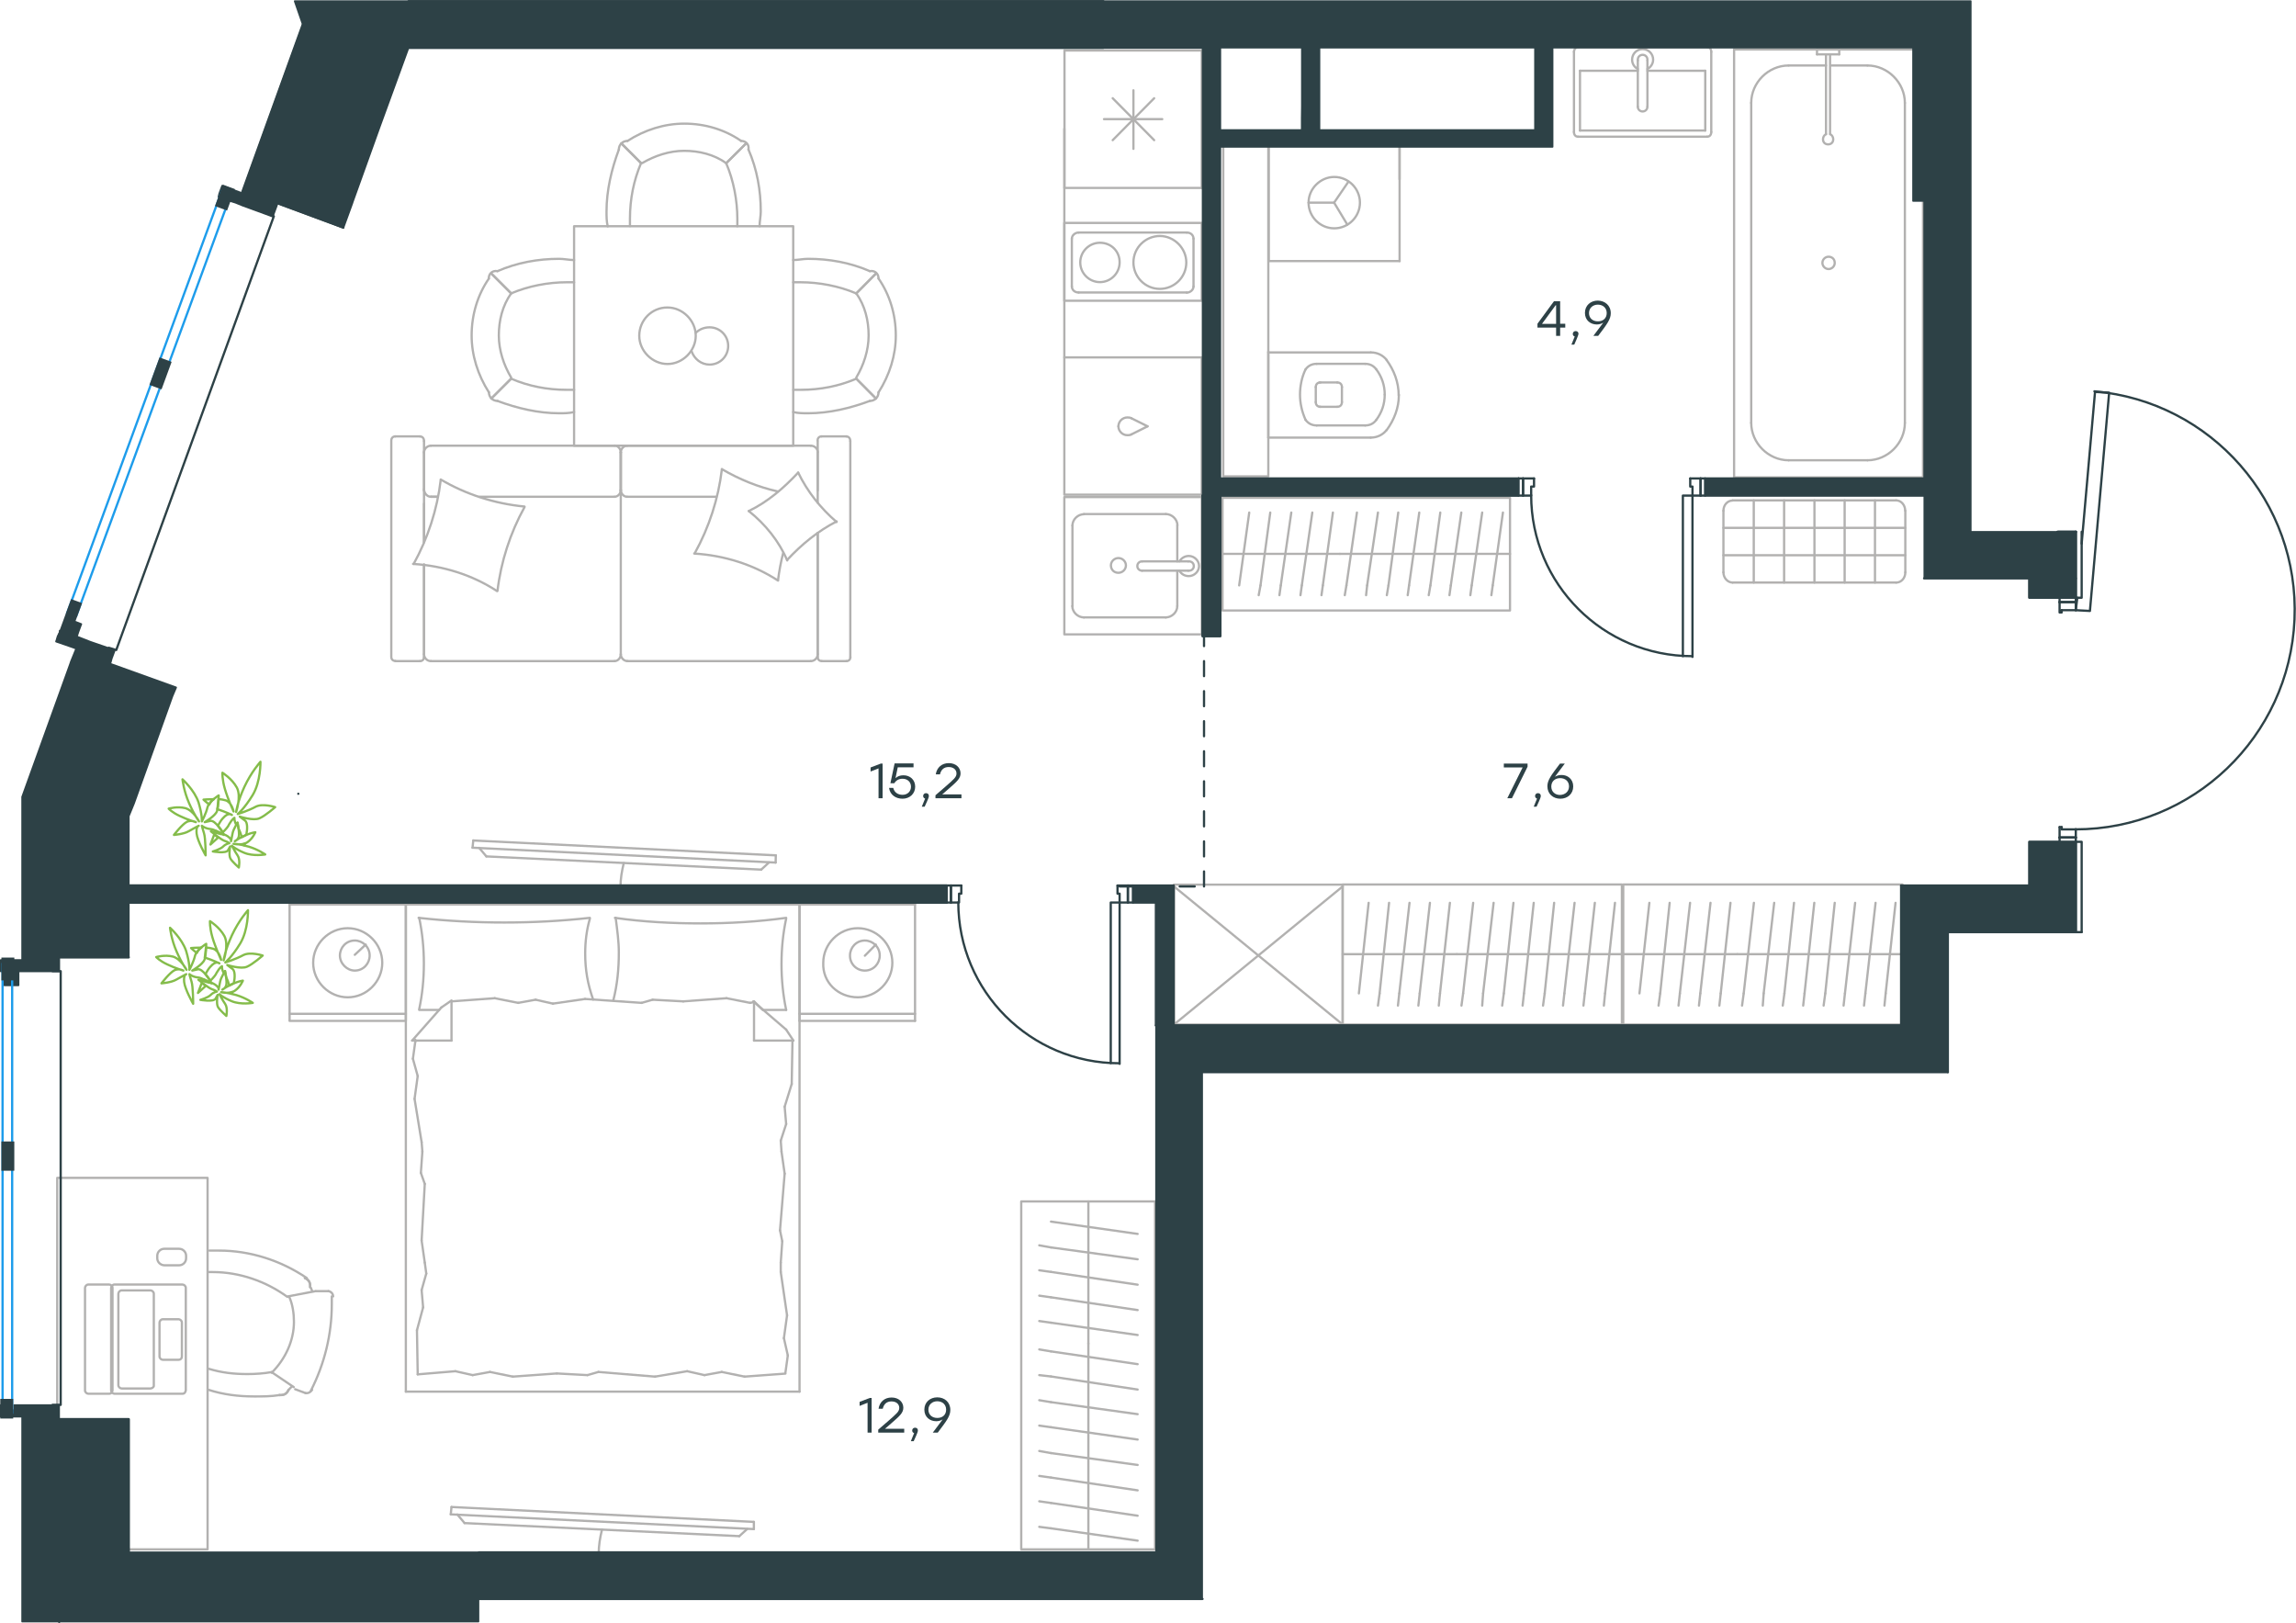 <?xml version="1.0" encoding="utf-8"?>
<!-- Generator: Adobe Illustrator 26.5.0, SVG Export Plug-In . SVG Version: 6.00 Build 0)  -->
<svg version="1.1" id="Слой_1" xmlns="http://www.w3.org/2000/svg" xmlns:xlink="http://www.w3.org/1999/xlink" x="0px" y="0px"
	 viewBox="0 0 1528.6 1080.5" style="enable-background:new 0 0 1528.6 1080.5;" xml:space="preserve">
<style type="text/css">
	.st0{fill:none;stroke:#B2B1B0;stroke-width:1.5;stroke-linecap:round;stroke-linejoin:round;stroke-miterlimit:22.926;}
	.st1{fill:none;stroke:#2D4146;stroke-width:1.5;stroke-linecap:round;stroke-linejoin:round;stroke-miterlimit:10;}
	.st2{fill:#2D4146;}
	.st3{fill:none;stroke:#2D4146;stroke-width:1.5;stroke-miterlimit:10;}
	.st4{fill:none;stroke:#FFFFFF;stroke-width:0;stroke-linecap:round;stroke-miterlimit:10;}
	.st5{fill:none;stroke:#1D9CEB;stroke-width:1.5;stroke-linecap:round;stroke-linejoin:round;stroke-miterlimit:22.926;}
	.st6{fill:#2D4146;stroke:#2D4146;stroke-width:1.5;stroke-miterlimit:10;}
	
		.st7{fill:none;stroke:#2D4146;stroke-width:1.5;stroke-linecap:round;stroke-linejoin:round;stroke-miterlimit:22.926;stroke-dasharray:10,10,0,0,0,0;}
	.st8{fill:none;stroke:#84BC4A;stroke-width:1.5;stroke-linecap:round;stroke-linejoin:round;stroke-miterlimit:22.926;}
</style>
<g>
	<line class="st0" x1="844.4" y1="234.1" x2="844.4" y2="291.3"/>
	<g>
		<line class="st0" x1="912.6" y1="234.6" x2="844.4" y2="234.6"/>
		<line class="st0" x1="876.6" y1="283.2" x2="908.9" y2="283.2"/>
		<line class="st0" x1="908.9" y1="242.2" x2="876.6" y2="242.2"/>
		<line class="st0" x1="878.5" y1="270.8" x2="890.3" y2="270.8"/>
		<line class="st0" x1="890.3" y1="254.6" x2="878.5" y2="254.6"/>
		<line class="st0" x1="876" y1="257.7" x2="876" y2="267.7"/>
		<line class="st0" x1="844.4" y1="291.3" x2="912.6" y2="291.3"/>
		<line class="st0" x1="893.4" y1="267.7" x2="893.4" y2="257.7"/>
		<path class="st0" d="M923.2,286.3c5-6.8,8.1-14.9,8.1-23c0,0,0,0,0-0.6"/>
		<path class="st0" d="M876,267.7c0,1.9,1.2,3.1,3.1,3.1"/>
		<path class="st0" d="M869.2,279.5c1.9,2.5,4.3,3.7,7.4,3.7"/>
		<path class="st0" d="M890.3,270.8c1.9,0,3.1-1.2,3.1-3.1"/>
		<path class="st0" d="M916.3,279.5c3.7-5,5.6-10.6,5.6-16.8"/>
		<path class="st0" d="M893.4,257.7c0-1.9-1.2-3.1-3.1-3.1"/>
		<path class="st0" d="M879.1,254.6c-1.9,0-3.1,1.2-3.1,3.1"/>
		<path class="st0" d="M876.6,242.2c-3.1,0-5.6,1.2-7.4,3.7"/>
		<path class="st0" d="M869.2,245.9c-2.5,5-3.7,11.2-3.7,16.8c0,5.6,1.2,11.2,3.7,16.8"/>
		<path class="st0" d="M916.3,245.9c-1.9-2.5-4.3-3.7-7.4-3.7"/>
		<path class="st0" d="M931.2,263.2L931.2,263.2c0-8.7-3.1-16.8-8.1-23.6"/>
		<path class="st0" d="M912.6,291.3c4.3,0,8.1-1.9,10.5-5"/>
		<path class="st0" d="M923.2,239.6c-2.5-3.1-6.2-5-10.5-5"/>
		<path class="st0" d="M921.9,262.7L921.9,262.7c0-6.2-1.9-11.8-5.6-16.8"/>
		<path class="st0" d="M908.9,283.2c3.1,0,5.6-1.2,7.4-3.7"/>
	</g>
	<rect x="814.4" y="96" class="st0" width="30" height="221.1"/>
</g>
<g>
	<line class="st0" x1="1051.9" y1="86.9" x2="1051.9" y2="47.1"/>
	<line class="st0" x1="1051.9" y1="47.1" x2="1090.4" y2="47.1"/>
	<line class="st0" x1="1096.8" y1="47.1" x2="1135.3" y2="47.1"/>
	<line class="st0" x1="1135.3" y1="86.9" x2="1051.9" y2="86.9"/>
	<line class="st0" x1="1135.3" y1="47.1" x2="1135.3" y2="86.9"/>
	<line class="st0" x1="1136.6" y1="31.4" x2="1050.6" y2="31.4"/>
	<line class="st0" x1="1139.3" y1="87.9" x2="1139.3" y2="34.5"/>
	<line class="st0" x1="1050.6" y1="91" x2="1136.6" y2="91"/>
	<line class="st0" x1="1047.9" y1="34.5" x2="1047.9" y2="87.9"/>
	<path class="st0" d="M1047.9,87.9c0,1.9,1.1,3.1,2.7,3.1"/>
	<path class="st0" d="M1136.6,91c1.6,0,2.7-1.2,2.7-3.1"/>
	<path class="st0" d="M1139.3,34.5c0-1.9-1.1-3.1-2.7-3.1"/>
	<path class="st0" d="M1050.6,31.4c-1.1,0-2.7,1.2-2.7,3.1"/>
	<line class="st0" x1="1096.8" y1="71" x2="1096.8" y2="40.2"/>
	<line class="st0" x1="1090.4" y1="40.2" x2="1090.4" y2="71"/>
	<path class="st0" d="M1096.8,71L1096.8,71c0,1.8-1.4,3.2-3.2,3.2c-1.8,0-3.2-1.4-3.2-3.2v0"/>
	<path class="st0" d="M1090.4,45.9c-2.4-1.2-3.8-3.6-3.8-6.2c0-3.9,3.1-7,7-7c3.9,0,7,3.1,7,7c0,2.6-1.5,5-3.8,6.2"/>
	<path class="st0" d="M1090.4,40.2c0-0.2,0-0.3,0-0.5c0-1.8,1.4-3.2,3.2-3.2c1.8,0,3.2,1.4,3.2,3.2c0,0.2,0,0.3,0,0.5"/>
</g>
<g>
	<line class="st0" x1="1219.4" y1="43.6" x2="1243.3" y2="43.6"/>
	<line class="st0" x1="1190.8" y1="43.6" x2="1215.7" y2="43.6"/>
	<line class="st0" x1="1268.2" y1="68.5" x2="1268.2" y2="281.5"/>
	<line class="st0" x1="1243.3" y1="306.4" x2="1190.8" y2="306.4"/>
	<line class="st0" x1="1154.5" y1="317.8" x2="1154.5" y2="32.9"/>
	<line class="st0" x1="1280.3" y1="317.8" x2="1154.5" y2="317.8"/>
	<line class="st0" x1="1165.9" y1="281.5" x2="1165.9" y2="68.5"/>
	<line class="st0" x1="1280.3" y1="32.9" x2="1280.3" y2="317.8"/>
	<line class="st0" x1="1154.5" y1="32.9" x2="1280.3" y2="32.9"/>
	<path class="st0" d="M1243.3,306.4c13.5,0,24.9-11.4,24.9-24.9"/>
	<path class="st0" d="M1190.8,43.6c-13.5,0-24.9,11.4-24.9,24.9"/>
	<path class="st0" d="M1165.9,281.5c0,13.4,11.4,24.9,24.9,24.9"/>
	<path class="st0" d="M1268.2,68.5c0-13.4-11.4-24.9-24.9-24.9"/>
	<line class="st0" x1="1272.9" y1="32.9" x2="1276.3" y2="32.9"/>
	<line class="st0" x1="1218.4" y1="36.2" x2="1218.4" y2="89.3"/>
	<line class="st0" x1="1215.7" y1="89.3" x2="1215.7" y2="36.2"/>
	<line class="st0" x1="1209.7" y1="32.9" x2="1224.5" y2="32.9"/>
	<line class="st0" x1="1224.5" y1="32.9" x2="1224.5" y2="36.2"/>
	<line class="st0" x1="1224.5" y1="36.2" x2="1209.7" y2="36.2"/>
	<line class="st0" x1="1209.7" y1="36.2" x2="1209.7" y2="32.9"/>
	<path class="st0" d="M1215.7,89.3c-1.3,0.7-2,2-2,3.4c0,2,1.3,3.4,3.4,3.4c2,0,3.4-1.3,3.4-3.4c0-1.3-0.7-2.7-2-3.4"/>
	<path class="st0" d="M1217.4,170.9c-2.2,0-4.1,1.8-4.1,4.1c0,2.2,1.9,4.1,4.1,4.1c2.2,0,4.1-1.8,4.1-4.1
		C1221.5,172.4,1219.6,170.9,1217.4,170.9z"/>
</g>
<g>
	<line class="st0" x1="844.7" y1="96" x2="844.7" y2="173.8"/>
	<g>
		<line class="st0" x1="931.8" y1="173.8" x2="844.7" y2="173.8"/>
		<line class="st0" x1="931.8" y1="119.4" x2="931.8" y2="96"/>
		<line class="st0" x1="931.8" y1="173.8" x2="931.8" y2="96"/>
		<line class="st0" x1="888.2" y1="134.9" x2="897.7" y2="121"/>
		<line class="st0" x1="888.2" y1="134.9" x2="871.2" y2="134.9"/>
		<line class="st0" x1="888.2" y1="134.9" x2="897" y2="149.5"/>
		<path class="st0" d="M871.2,134.9c0,9.4,7.7,17.1,17.1,17.1c9.4,0,17.1-7.7,17.1-17.1c0-9.4-7.7-17.1-17.1-17.1
			C879.2,117.8,871.2,125.5,871.2,134.9z"/>
		<line class="st0" x1="931.8" y1="96" x2="844.7" y2="96"/>
	</g>
</g>
<g>
	<line class="st0" x1="813.9" y1="368.7" x2="892.1" y2="368.7"/>
	<line class="st0" x1="879.8" y1="396.2" x2="880.7" y2="389.7"/>
	<line class="st0" x1="880.7" y1="389.7" x2="887.4" y2="341.2"/>
	<line class="st0" x1="865.8" y1="396.2" x2="866.7" y2="389.7"/>
	<line class="st0" x1="866.7" y1="389.7" x2="873.7" y2="341.2"/>
	<line class="st0" x1="851.8" y1="396.2" x2="852.7" y2="389.7"/>
	<line class="st0" x1="852.7" y1="389.7" x2="859.7" y2="341.2"/>
	<line class="st0" x1="838" y1="396.2" x2="839.2" y2="389.7"/>
	<line class="st0" x1="839.2" y1="389.7" x2="845.7" y2="341.2"/>
	<line class="st0" x1="825" y1="389.7" x2="831.7" y2="341.2"/>
	<rect x="813.9" y="331.4" class="st0" width="191.4" height="75"/>
	<line class="st0" x1="892.1" y1="368.7" x2="1005.3" y2="368.7"/>
	<line class="st0" x1="992.9" y1="396.2" x2="993.8" y2="389.7"/>
	<line class="st0" x1="993.8" y1="389.7" x2="1000.6" y2="341.2"/>
	<line class="st0" x1="978.9" y1="396.2" x2="979.8" y2="389.7"/>
	<line class="st0" x1="979.8" y1="389.7" x2="986.8" y2="341.2"/>
	<line class="st0" x1="965" y1="396.2" x2="965.9" y2="389.7"/>
	<line class="st0" x1="965.9" y1="389.7" x2="972.9" y2="341.2"/>
	<line class="st0" x1="951.2" y1="396.2" x2="952.3" y2="389.7"/>
	<line class="st0" x1="952.3" y1="389.7" x2="958.9" y2="341.2"/>
	<line class="st0" x1="937.2" y1="396.2" x2="938.1" y2="389.7"/>
	<line class="st0" x1="938.1" y1="389.7" x2="944.9" y2="341.2"/>
	<line class="st0" x1="923.3" y1="396.2" x2="924.4" y2="389.7"/>
	<line class="st0" x1="924.4" y1="389.7" x2="930.9" y2="341.2"/>
	<line class="st0" x1="909.5" y1="396.2" x2="910.2" y2="389.7"/>
	<line class="st0" x1="910.2" y1="389.7" x2="917.4" y2="341.2"/>
	<line class="st0" x1="896.4" y1="389.7" x2="903.4" y2="341.2"/>
	<line class="st0" x1="895.3" y1="396.2" x2="896.4" y2="389.7"/>
</g>
<g>
	<line class="st0" x1="1080.7" y1="635.2" x2="1156.7" y2="635.2"/>
	<line class="st0" x1="1144.7" y1="669.4" x2="1145.6" y2="661.3"/>
	<line class="st0" x1="1145.6" y1="661.3" x2="1152.1" y2="601"/>
	<line class="st0" x1="1131.1" y1="669.4" x2="1132" y2="661.3"/>
	<line class="st0" x1="1132" y1="661.3" x2="1138.8" y2="601"/>
	<line class="st0" x1="1117.5" y1="669.4" x2="1118.4" y2="661.3"/>
	<line class="st0" x1="1118.4" y1="661.3" x2="1125.2" y2="601"/>
	<line class="st0" x1="1104.2" y1="669.4" x2="1105.3" y2="661.3"/>
	<line class="st0" x1="1105.3" y1="661.3" x2="1111.6" y2="601"/>
	<line class="st0" x1="1091.5" y1="661.3" x2="1098.1" y2="601"/>
	<rect x="1080.7" y="588.8" class="st0" width="185.9" height="93.2"/>
	<line class="st0" x1="1156.7" y1="635.2" x2="1266.6" y2="635.2"/>
	<line class="st0" x1="1254.6" y1="669.4" x2="1255.4" y2="661.3"/>
	<line class="st0" x1="1255.4" y1="661.3" x2="1262" y2="601"/>
	<line class="st0" x1="1241" y1="669.4" x2="1241.9" y2="661.3"/>
	<line class="st0" x1="1241.9" y1="661.3" x2="1248.7" y2="601"/>
	<line class="st0" x1="1227.4" y1="669.4" x2="1228.3" y2="661.3"/>
	<line class="st0" x1="1228.3" y1="661.3" x2="1235.1" y2="601"/>
	<line class="st0" x1="1214.1" y1="669.4" x2="1215.2" y2="661.3"/>
	<line class="st0" x1="1215.2" y1="661.3" x2="1221.5" y2="601"/>
	<line class="st0" x1="1200.5" y1="669.4" x2="1201.4" y2="661.3"/>
	<line class="st0" x1="1201.4" y1="661.3" x2="1207.9" y2="601"/>
	<line class="st0" x1="1186.9" y1="669.4" x2="1188" y2="661.3"/>
	<line class="st0" x1="1188" y1="661.3" x2="1194.4" y2="601"/>
	<line class="st0" x1="1173.6" y1="669.4" x2="1174.2" y2="661.3"/>
	<line class="st0" x1="1174.2" y1="661.3" x2="1181.2" y2="601"/>
	<line class="st0" x1="1160.9" y1="661.3" x2="1167.7" y2="601"/>
	<line class="st0" x1="1159.8" y1="669.4" x2="1160.9" y2="661.3"/>
</g>
<g>
	<line class="st0" x1="893.9" y1="635.2" x2="969.9" y2="635.2"/>
	<line class="st0" x1="957.9" y1="669.4" x2="958.7" y2="661.3"/>
	<line class="st0" x1="958.7" y1="661.3" x2="965.3" y2="601"/>
	<line class="st0" x1="944.3" y1="669.4" x2="945.2" y2="661.3"/>
	<line class="st0" x1="945.2" y1="661.3" x2="952" y2="601"/>
	<line class="st0" x1="930.7" y1="669.4" x2="931.6" y2="661.3"/>
	<line class="st0" x1="931.6" y1="661.3" x2="938.4" y2="601"/>
	<line class="st0" x1="917.4" y1="669.4" x2="918.5" y2="661.3"/>
	<line class="st0" x1="918.5" y1="661.3" x2="924.8" y2="601"/>
	<line class="st0" x1="904.7" y1="661.3" x2="911.2" y2="601"/>
	<rect x="893.9" y="588.8" class="st0" width="185.9" height="93.2"/>
	<line class="st0" x1="969.9" y1="635.2" x2="1079.8" y2="635.2"/>
	<line class="st0" x1="1067.8" y1="669.4" x2="1068.6" y2="661.3"/>
	<line class="st0" x1="1068.6" y1="661.3" x2="1075.2" y2="601"/>
	<line class="st0" x1="1054.2" y1="669.4" x2="1055.1" y2="661.3"/>
	<line class="st0" x1="1055.1" y1="661.3" x2="1061.8" y2="601"/>
	<line class="st0" x1="1040.6" y1="669.4" x2="1041.5" y2="661.3"/>
	<line class="st0" x1="1041.5" y1="661.3" x2="1048.3" y2="601"/>
	<line class="st0" x1="1027.3" y1="669.4" x2="1028.4" y2="661.3"/>
	<line class="st0" x1="1028.4" y1="661.3" x2="1034.7" y2="601"/>
	<line class="st0" x1="1013.7" y1="669.4" x2="1014.6" y2="661.3"/>
	<line class="st0" x1="1014.6" y1="661.3" x2="1021.1" y2="601"/>
	<line class="st0" x1="1000.1" y1="669.4" x2="1001.2" y2="661.3"/>
	<line class="st0" x1="1001.2" y1="661.3" x2="1007.6" y2="601"/>
	<line class="st0" x1="986.8" y1="669.4" x2="987.4" y2="661.3"/>
	<line class="st0" x1="987.4" y1="661.3" x2="994.4" y2="601"/>
	<line class="st0" x1="974.1" y1="661.3" x2="980.8" y2="601"/>
	<line class="st0" x1="973" y1="669.4" x2="974.1" y2="661.3"/>
</g>
<g>
	<rect x="781.6" y="588.9" class="st0" width="112.3" height="93.1"/>
	<line class="st0" x1="781.6" y1="682" x2="893.9" y2="590.1"/>
	<line class="st0" x1="781.6" y1="590.1" x2="893.9" y2="682"/>
</g>
<g>
	<line class="st0" x1="1147.4" y1="381" x2="1147.4" y2="340"/>
	<line class="st0" x1="1153.5" y1="333.1" x2="1262.4" y2="333.1"/>
	<line class="st0" x1="1268.5" y1="340" x2="1268.5" y2="381"/>
	<line class="st0" x1="1262.4" y1="387.8" x2="1153.5" y2="387.8"/>
	<line class="st0" x1="1248.3" y1="333.1" x2="1248.3" y2="387.8"/>
	<line class="st0" x1="1268.5" y1="369.6" x2="1147.4" y2="369.6"/>
	<line class="st0" x1="1268.5" y1="351.4" x2="1147.4" y2="351.4"/>
	<line class="st0" x1="1167.6" y1="333.1" x2="1167.6" y2="387.8"/>
	<line class="st0" x1="1187.8" y1="333.1" x2="1187.8" y2="387.8"/>
	<line class="st0" x1="1208" y1="333.1" x2="1208" y2="387.8"/>
	<line class="st0" x1="1228.1" y1="333.1" x2="1228.1" y2="387.8"/>
	<path class="st0" d="M1147.4,340c0-3.8,2.7-6.8,6.1-6.8"/>
	<path class="st0" d="M1268.5,381c0,3.8-2.7,6.8-6,6.8"/>
	<path class="st0" d="M1262.4,333.1c3.3,0,6,3.1,6,6.8"/>
	<path class="st0" d="M1153.5,387.8c-3.3,0-6.1-3.1-6.1-6.8"/>
</g>
<g>
	<line class="st0" x1="319.2" y1="330.7" x2="409.1" y2="330.7"/>
	<line class="st0" x1="563.5" y1="440.1" x2="547" y2="440.1"/>
	<line class="st0" x1="539.8" y1="440.1" x2="417.5" y2="440.1"/>
	<line class="st0" x1="282.3" y1="360.9" x2="282.3" y2="335.3"/>
	<line class="st0" x1="282.3" y1="435.5" x2="282.3" y2="375.8"/>
	<line class="st0" x1="544.4" y1="435.5" x2="544.4" y2="354.8"/>
	<line class="st0" x1="413.3" y1="326.5" x2="413.3" y2="300.9"/>
	<line class="st0" x1="417.5" y1="330.7" x2="477" y2="330.7"/>
	<line class="st0" x1="263.2" y1="290.5" x2="279.6" y2="290.5"/>
	<line class="st0" x1="413.3" y1="300.9" x2="413.3" y2="326.5"/>
	<line class="st0" x1="539.8" y1="296.7" x2="417.5" y2="296.7"/>
	<line class="st0" x1="544.4" y1="354.8" x2="544.4" y2="437.4"/>
	<line class="st0" x1="409.1" y1="440.1" x2="286.9" y2="440.1"/>
	<line class="st0" x1="279.6" y1="440.1" x2="263.2" y2="440.1"/>
	<line class="st0" x1="286.9" y1="330.7" x2="291.5" y2="330.7"/>
	<line class="st0" x1="282.3" y1="293.6" x2="282.3" y2="360.9"/>
	<line class="st0" x1="286.9" y1="330.7" x2="291.5" y2="330.7"/>
	<line class="st0" x1="282.3" y1="300.9" x2="282.3" y2="326.5"/>
	<line class="st0" x1="413.3" y1="300.9" x2="413.3" y2="326.5"/>
	<line class="st0" x1="409.1" y1="296.7" x2="286.9" y2="296.7"/>
	<line class="st0" x1="282.3" y1="375.8" x2="282.3" y2="437.4"/>
	<line class="st0" x1="566.1" y1="293.6" x2="566.1" y2="437.4"/>
	<line class="st0" x1="547" y1="290.5" x2="563.5" y2="290.5"/>
	<line class="st0" x1="544.4" y1="334.7" x2="544.4" y2="293.6"/>
	<line class="st0" x1="413.3" y1="326.5" x2="413.3" y2="435.5"/>
	<line class="st0" x1="544.4" y1="326.5" x2="544.4" y2="300.9"/>
	<path class="st0" d="M282.3,293.6c0-2.2-1.5-3.1-2.7-3.1"/>
	<path class="st0" d="M544.4,437.4c0,1.9,1.5,2.7,2.7,2.7"/>
	<path class="st0" d="M547,290.5c-1.9,0-2.7,1.5-2.7,2.7"/>
	<path class="st0" d="M409.1,330.7c2.1,0,4.2-1.9,4.2-4.6"/>
	<path class="st0" d="M544.4,300.9c0-2.1-1.9-4.2-4.6-4.2"/>
	<path class="st0" d="M286.9,296.7c-2.3,0-4.6,1.9-4.6,4.6"/>
	<path class="st0" d="M409.1,440.1c2.1,0,4.2-1.9,4.2-4.6"/>
	<path class="st0" d="M413.3,301.2c0-2.3-1.8-4.6-4.2-4.6"/>
	<path class="st0" d="M413.3,435.5c0,2.3,1.9,4.6,4.6,4.6"/>
	<path class="st0" d="M263.2,290.5c-1.9,0-2.7,1.5-2.7,2.7l0,144.1c0,1.9,1.5,2.7,2.7,2.7"/>
	<path class="st0" d="M417.5,296.7c-2.1,0-4.2,1.9-4.2,4.6"/>
	<path class="st0" d="M563.5,440.1c1.9,0,2.7-1.5,2.7-2.7"/>
	<path class="st0" d="M282.3,435.5c0,2.3,1.9,4.6,4.6,4.6"/>
	<path class="st0" d="M279.6,440.1c1.9,0,2.7-1.5,2.7-2.7"/>
	<path class="st0" d="M539.8,440.1c2.3,0,4.6-1.9,4.6-4.6"/>
	<path class="st0" d="M282.3,325.6c0,2.5,1.9,5.1,4.6,5.1"/>
	<path class="st0" d="M413.3,326.1c0,2.3,1.8,4.6,4.2,4.6"/>
	<path class="st0" d="M566.1,293.6c0-2.2-1.5-3.1-2.7-3.1"/>
	<path class="st0" d="M349.2,337.6c-9.5,17.2-15.7,36.3-18,55.8"/>
	<path class="st0" d="M557,347.1c-12.6,6.5-23.3,15.3-32.9,25.6"/>
	<path class="st0" d="M524.1,373.1c-5.3-12.6-14.5-24.1-25.6-32.9"/>
	<path class="st0" d="M330.8,393.4c-16.4-10.7-35.9-16.8-55.8-18"/>
	<path class="st0" d="M462.6,368.2c9.5-17.2,15.7-36.3,18-55.8"/>
	<path class="st0" d="M480.6,312.3c11.8,6.9,24.1,11.9,37.4,14.9"/>
	<path class="st0" d="M518,386.5c-16.4-10.7-35.9-16.8-55.8-18"/>
	<path class="st0" d="M275.4,375.4c9.5-17.2,15.7-36.3,18-55.8"/>
	<path class="st0" d="M293.4,319.2c16.8,9.9,35.9,16.1,55.8,18"/>
	<path class="st0" d="M498.5,340.2c12.6-6.1,23.3-15.3,32.9-25.6"/>
	<path class="st0" d="M521.4,368.2c-1.5,5.7-2.7,12.2-3.4,18"/>
	<path class="st0" d="M531.4,314.6c6.1,12.6,14.9,23.7,25.6,32.9"/>
</g>
<g>
	<path class="st0" d="M415.3,574.5c-1.3,5.3-2.2,10.6-2.2,15.9"/>
	<line class="st0" x1="314.6" y1="564.3" x2="516.4" y2="574.2"/>
	<line class="st0" x1="516.5" y1="569.4" x2="315.1" y2="559.5"/>
	<line class="st0" x1="315.1" y1="559.5" x2="314.6" y2="564.3"/>
	<line class="st0" x1="506.8" y1="578.9" x2="323.8" y2="570.1"/>
	<line class="st0" x1="512" y1="574.1" x2="506.8" y2="578.9"/>
	<line class="st0" x1="323.8" y1="570.1" x2="319" y2="564.4"/>
	<line class="st0" x1="516.5" y1="569.4" x2="516.4" y2="574.2"/>
</g>
<g>
	<rect x="382.2" y="150.6" class="st0" width="145.9" height="146.1"/>
	<path class="st0" d="M570.1,195.3c5.8,8.2,8.2,18.1,8.2,28c0,9.9-3.3,19.8-8.2,28"/>
	<path class="st0" d="M528.1,173.1c3.3,0,6.6-0.8,9.9-0.8c14,0,28,2.5,41.1,8.2"/>
	<path class="st0" d="M579.1,266.9c-13.2,4.9-27.1,8.2-41.1,8.2c-3.3,0-6.6,0-9.9-0.8"/>
	<path class="st0" d="M528.1,187.9c1.6,0,3.3,0,4.9,0c12.3,0,25.5,2.5,37,7.4"/>
	<path class="st0" d="M570.1,252.1c-11.5,4.9-23.8,7.4-37,7.4c-1.6,0-3.3,0-4.9,0"/>
	<path class="st0" d="M584.9,185.4c7.4,10.7,11.5,23.9,11.5,37.9c0,13.2-4.1,26.3-11.5,37.9"/>
	<line class="st0" x1="570.1" y1="195.3" x2="583.2" y2="182.1"/>
	<line class="st0" x1="570.1" y1="252.1" x2="583.2" y2="265.3"/>
	<line class="st0" x1="570.1" y1="195.3" x2="583.2" y2="182.1"/>
	<line class="st0" x1="570.1" y1="252.1" x2="583.2" y2="265.3"/>
	<path class="st0" d="M584.9,261.1c0,3.3-2.5,5.8-5.8,5.8"/>
	<path class="st0" d="M579.1,180.5c3.3-0.6,5.8,1.6,5.8,4.9"/>
	<path class="st0" d="M340.3,195.3c-5.8,8.2-8.2,18.1-8.2,28c0,9.9,3.3,19.8,8.2,28"/>
	<path class="st0" d="M382.2,173.1c-3.3,0-6.6-0.8-9.9-0.8c-14,0-28,2.5-41.1,8.2"/>
	<path class="st0" d="M331.2,266.9c13.2,4.9,27.1,8.2,41.1,8.2c3.3,0,6.6,0,9.9-0.8"/>
	<path class="st0" d="M382.2,187.9c-1.6,0-3.3,0-4.9,0c-12.3,0-25.5,2.5-37,7.4"/>
	<path class="st0" d="M340.3,252.1c11.5,4.9,23.8,7.4,37,7.4c1.6,0,3.3,0,4.9,0"/>
	<path class="st0" d="M325.5,185.4c-7.4,10.7-11.5,23.9-11.5,37.9c0,13.2,4.1,26.3,11.5,37.9"/>
	<line class="st0" x1="340.3" y1="195.3" x2="327.1" y2="182.1"/>
	<line class="st0" x1="340.3" y1="252.1" x2="327.1" y2="265.3"/>
	<line class="st0" x1="340.3" y1="195.3" x2="327.1" y2="182.1"/>
	<line class="st0" x1="340.3" y1="252.1" x2="327.1" y2="265.3"/>
	<path class="st0" d="M325.5,261.1c0,3.3,2.5,5.8,5.8,5.8"/>
	<path class="st0" d="M331.2,180.5c-3.3-0.6-5.8,1.6-5.8,4.9"/>
	<path class="st0" d="M483.5,108.6c-8.2-5.8-18.1-8.2-28-8.2c-9.9,0-19.7,3.3-28,8.2"/>
	<path class="st0" d="M505.7,150.6c0-3.3,0.8-6.6,0.8-9.9c0-14-2.5-28-8.2-41.2"/>
	<path class="st0" d="M412,99.6c-4.9,13.2-8.2,27.2-8.2,41.2c0,3.3,0,6.6,0.8,9.9"/>
	<path class="st0" d="M490.9,150.6c0-1.6,0-3.3,0-4.9c0-12.3-2.5-25.5-7.4-37"/>
	<path class="st0" d="M426.8,108.6c-4.9,11.5-7.4,23.9-7.4,37c0,1.6,0,3.3,0,4.9"/>
	<path class="st0" d="M493.4,93.8c-10.7-7.4-23.8-11.5-37.8-11.5c-13.2,0-26.3,4.1-37.8,11.5"/>
	<line class="st0" x1="483.5" y1="108.6" x2="496.7" y2="95.5"/>
	<line class="st0" x1="426.8" y1="108.6" x2="413.7" y2="95.5"/>
	<line class="st0" x1="483.5" y1="108.6" x2="496.7" y2="95.5"/>
	<line class="st0" x1="426.8" y1="108.6" x2="413.7" y2="95.5"/>
	<path class="st0" d="M417.8,93.8c-3.3,0-5.8,2.5-5.8,5.8"/>
	<path class="st0" d="M498.3,99.6c0.6-3.3-1.6-5.8-4.9-5.8"/>
	<path class="st0" d="M425.6,223.5c0,10.1,8.7,18.8,18.8,18.8c10.1,0,18.8-8.7,18.8-18.8c0-10.1-8.7-18.8-18.8-18.8
		C433.8,204.6,425.6,213.3,425.6,223.5z"/>
	<path class="st0" d="M463.2,221.6c2.3-2.3,5.5-3.7,9.2-3.7c6.9,0,12.4,5.5,12.4,12.4c0,6.9-5.5,12.4-12.4,12.4
		c-5.5,0-10.1-3.7-11.9-8.7"/>
</g>
<g>
	<line class="st0" x1="532.3" y1="602.1" x2="609.2" y2="602.1"/>
	<line class="st0" x1="609.2" y1="679.6" x2="532.3" y2="679.6"/>
	<line class="st0" x1="532.3" y1="679.6" x2="532.3" y2="602.1"/>
	<line class="st0" x1="609.2" y1="602.1" x2="609.2" y2="679.6"/>
	<line class="st0" x1="575.8" y1="636.2" x2="583.1" y2="628.8"/>
	<line class="st0" x1="609.2" y1="674.9" x2="532.3" y2="674.9"/>
	<path class="st0" d="M571.1,663.9c12.6,0,23-10.5,23-23c0-12.6-10.5-23-23-23c-12.6,0-23,10.5-23,23
		C547.5,654,558,663.9,571.1,663.9z"/>
	<path class="st0" d="M575.8,646.1c5.8,0,9.9-4.7,9.9-10c0-5.8-4.7-10-9.9-10c-5.8,0-9.9,4.7-9.9,10
		C565.8,641.4,570,646.1,575.8,646.1z"/>
	<line class="st0" x1="270.2" y1="602.1" x2="532.3" y2="602.1"/>
	<line class="st0" x1="292.4" y1="672.3" x2="279.1" y2="672.3"/>
	<line class="st0" x1="502" y1="666.6" x2="502" y2="692.7"/>
	<line class="st0" x1="507.8" y1="672.3" x2="502" y2="666.6"/>
	<line class="st0" x1="270.2" y1="926.4" x2="270.2" y2="602.1"/>
	<line class="st0" x1="528.2" y1="692.7" x2="502" y2="692.7"/>
	<line class="st0" x1="532.3" y1="602.1" x2="532.3" y2="926.4"/>
	<line class="st0" x1="274.4" y1="692.7" x2="293.8" y2="670.7"/>
	<line class="st0" x1="293.8" y1="670.7" x2="300.6" y2="666"/>
	<line class="st0" x1="523.4" y1="672.3" x2="508.2" y2="672.3"/>
	<line class="st0" x1="300.6" y1="666.6" x2="300.6" y2="692.7"/>
	<line class="st0" x1="501.5" y1="666.6" x2="523.4" y2="685.4"/>
	<line class="st0" x1="523.4" y1="685.4" x2="528.2" y2="692.7"/>
	<line class="st0" x1="274.4" y1="692.7" x2="300.6" y2="692.7"/>
	<line class="st0" x1="391.1" y1="915.4" x2="370.7" y2="914.3"/>
	<line class="st0" x1="457.5" y1="912.8" x2="436.1" y2="916.4"/>
	<line class="st0" x1="480.5" y1="913.3" x2="469" y2="915.4"/>
	<line class="st0" x1="469" y1="915.4" x2="457.5" y2="912.8"/>
	<line class="st0" x1="398.4" y1="913.3" x2="391.1" y2="915.4"/>
	<line class="st0" x1="436.1" y1="916.4" x2="398.4" y2="913.3"/>
	<line class="st0" x1="522.9" y1="914.4" x2="495.7" y2="916.4"/>
	<line class="st0" x1="495.7" y1="916.4" x2="480.5" y2="913.3"/>
	<line class="st0" x1="303.2" y1="912.8" x2="278.1" y2="914.9"/>
	<line class="st0" x1="326.2" y1="913.3" x2="314.7" y2="915.4"/>
	<line class="st0" x1="314.7" y1="915.4" x2="303.2" y2="912.8"/>
	<line class="st0" x1="370.7" y1="914.3" x2="341.4" y2="916.4"/>
	<line class="st0" x1="341.4" y1="916.4" x2="326.2" y2="913.3"/>
	<line class="st0" x1="270.2" y1="926.4" x2="532.3" y2="926.4"/>
	<path class="st0" d="M392.7,611c-18.8,2.1-37.7,3.1-57,3.1c-18.8,0-38.2-1-57-3.1"/>
	<path class="st0" d="M394.9,665.4c-3.7-10.5-5.3-19.8-5.3-30.8c0-7.9,1-15.7,3.1-23"/>
	<path class="st0" d="M279.1,611c2.1,10,3.1,20.4,3.1,30.4c0,10.5-1,20.4-3.1,30.4"/>
	<path class="st0" d="M409.9,611c1,7.9,2.1,15.7,2.1,23c0,11-1,21.5-3.7,32"/>
	<line class="st0" x1="519.8" y1="759.3" x2="520.3" y2="766.6"/>
	<line class="st0" x1="522.4" y1="736.7" x2="523.4" y2="748.3"/>
	<line class="st0" x1="523.4" y1="748.3" x2="519.8" y2="759.3"/>
	<line class="st0" x1="527.6" y1="692.7" x2="527.1" y2="721.6"/>
	<line class="st0" x1="527.1" y1="721.6" x2="522.4" y2="736.7"/>
	<line class="st0" x1="520.8" y1="826.3" x2="519.8" y2="840.5"/>
	<line class="st0" x1="520.3" y1="766.6" x2="522.4" y2="781.3"/>
	<line class="st0" x1="519.3" y1="819" x2="520.8" y2="826.3"/>
	<line class="st0" x1="522.4" y1="781.3" x2="519.3" y2="819"/>
	<line class="st0" x1="519.8" y1="840.5" x2="519.8" y2="846.8"/>
	<line class="st0" x1="521.9" y1="890.8" x2="524.5" y2="902.3"/>
	<line class="st0" x1="524.5" y1="902.3" x2="522.9" y2="913.8"/>
	<line class="st0" x1="519.8" y1="846.8" x2="524" y2="875.6"/>
	<line class="st0" x1="524" y1="875.6" x2="521.9" y2="890.8"/>
	<line class="st0" x1="283.8" y1="847.8" x2="282.8" y2="840.5"/>
	<line class="st0" x1="281.7" y1="870.3" x2="280.7" y2="858.8"/>
	<line class="st0" x1="280.7" y1="858.8" x2="283.8" y2="847.8"/>
	<line class="st0" x1="278.1" y1="914.9" x2="277.6" y2="885.5"/>
	<line class="st0" x1="277.6" y1="885.5" x2="281.7" y2="870.3"/>
	<line class="st0" x1="280.2" y1="780.8" x2="281.2" y2="766.6"/>
	<line class="st0" x1="282.8" y1="840.5" x2="280.7" y2="825.8"/>
	<line class="st0" x1="282.8" y1="788.1" x2="280.2" y2="780.8"/>
	<line class="st0" x1="280.7" y1="825.8" x2="282.8" y2="788.1"/>
	<line class="st0" x1="281.2" y1="766.6" x2="280.7" y2="760.3"/>
	<line class="st0" x1="276.5" y1="693.3" x2="276.5" y2="692.2"/>
	<line class="st0" x1="278.1" y1="716.3" x2="274.9" y2="704.8"/>
	<line class="st0" x1="274.9" y1="704.8" x2="276.5" y2="693.3"/>
	<line class="st0" x1="280.7" y1="760.3" x2="276" y2="731.5"/>
	<line class="st0" x1="276" y1="731.5" x2="278.1" y2="716.3"/>
	<path class="st0" d="M523.4,611c-18.8,2.6-37.7,3.7-57,3.7c-18.8,0-38.2-1-57-3.7"/>
	<path class="st0" d="M523.4,672.3c-2.1-10-3.1-20.4-3.1-30.4c0-10.5,1-20.4,3.1-30.4"/>
	<line class="st0" x1="434.5" y1="665.5" x2="454.9" y2="666.6"/>
	<line class="st0" x1="368.1" y1="668.1" x2="389.5" y2="665"/>
	<line class="st0" x1="345" y1="667.6" x2="356.6" y2="665.5"/>
	<line class="st0" x1="356.6" y1="665.5" x2="368.1" y2="668.1"/>
	<line class="st0" x1="427.2" y1="667.6" x2="434.5" y2="665.5"/>
	<line class="st0" x1="389.5" y1="665" x2="427.2" y2="667.6"/>
	<line class="st0" x1="300.6" y1="666.6" x2="329.4" y2="664.5"/>
	<line class="st0" x1="329.4" y1="664.5" x2="345" y2="667.6"/>
	<line class="st0" x1="499.4" y1="667.6" x2="502" y2="667.1"/>
	<line class="st0" x1="454.9" y1="666.6" x2="483.7" y2="664.5"/>
	<line class="st0" x1="483.7" y1="664.5" x2="499.4" y2="667.6"/>
	<line class="st0" x1="192.8" y1="602.1" x2="270.2" y2="602.1"/>
	<line class="st0" x1="270.2" y1="679.6" x2="192.8" y2="679.6"/>
	<line class="st0" x1="192.8" y1="679.1" x2="192.8" y2="602.1"/>
	<line class="st0" x1="270.2" y1="602.1" x2="270.2" y2="679.1"/>
	<line class="st0" x1="236.2" y1="635.6" x2="243.5" y2="628.8"/>
	<line class="st0" x1="270.2" y1="674.9" x2="192.8" y2="674.9"/>
	<path class="st0" d="M231.5,663.9c12.6,0,23-10.5,23-23c0-12.6-10.5-23-23-23c-12.6,0-23,10.5-23,23
		C208.5,653.5,219,663.9,231.5,663.9z"/>
	<path class="st0" d="M236.2,646.1c5.8,0,9.9-4.7,9.9-10c0-5.8-4.7-10-9.9-10c-5.8,0-9.9,4.7-9.9,10
		C226.3,641.4,231,646.1,236.2,646.1z"/>
</g>
<g>
	<line class="st0" x1="724.6" y1="799.8" x2="724.6" y2="894.4"/>
	<line class="st0" x1="691.9" y1="879.4" x2="699.7" y2="880.5"/>
	<line class="st0" x1="699.7" y1="880.5" x2="757.4" y2="888.7"/>
	<line class="st0" x1="691.9" y1="862.5" x2="699.7" y2="863.6"/>
	<line class="st0" x1="699.7" y1="863.6" x2="757.4" y2="872.1"/>
	<line class="st0" x1="691.9" y1="845.6" x2="699.7" y2="846.7"/>
	<line class="st0" x1="699.7" y1="846.7" x2="757.4" y2="855.2"/>
	<line class="st0" x1="691.9" y1="829" x2="699.7" y2="830.4"/>
	<line class="st0" x1="699.7" y1="830.4" x2="757.4" y2="838.3"/>
	<line class="st0" x1="699.7" y1="813.2" x2="757.4" y2="821.4"/>
	<rect x="679.9" y="799.8" class="st0" width="89.1" height="231.6"/>
	<line class="st0" x1="724.6" y1="894.4" x2="724.6" y2="1031.4"/>
	<line class="st0" x1="691.9" y1="1016.4" x2="699.7" y2="1017.4"/>
	<line class="st0" x1="699.7" y1="1017.4" x2="757.4" y2="1025.6"/>
	<line class="st0" x1="691.9" y1="999.4" x2="699.7" y2="1000.5"/>
	<line class="st0" x1="699.7" y1="1000.5" x2="757.4" y2="1009"/>
	<line class="st0" x1="691.9" y1="982.5" x2="699.7" y2="983.6"/>
	<line class="st0" x1="699.7" y1="983.6" x2="757.4" y2="992.1"/>
	<line class="st0" x1="691.9" y1="965.9" x2="699.7" y2="967.3"/>
	<line class="st0" x1="699.7" y1="967.3" x2="757.4" y2="975.2"/>
	<line class="st0" x1="691.9" y1="949" x2="699.7" y2="950.1"/>
	<line class="st0" x1="699.7" y1="950.1" x2="757.4" y2="958.3"/>
	<line class="st0" x1="691.9" y1="932.1" x2="699.7" y2="933.4"/>
	<line class="st0" x1="699.7" y1="933.4" x2="757.4" y2="941.4"/>
	<line class="st0" x1="691.9" y1="915.4" x2="699.7" y2="916.3"/>
	<line class="st0" x1="699.7" y1="916.3" x2="757.4" y2="925"/>
	<line class="st0" x1="699.7" y1="899.6" x2="757.4" y2="908.1"/>
	<line class="st0" x1="691.9" y1="898.3" x2="699.7" y2="899.6"/>
</g>
<g>
	<rect x="38.1" y="784.1" class="st0" width="100.1" height="247.3"/>
	<line class="st0" x1="218.7" y1="859.5" x2="210.4" y2="859.5"/>
	<line class="st0" x1="196.5" y1="924.8" x2="203.5" y2="927.4"/>
	<line class="st0" x1="180.8" y1="913.4" x2="195.6" y2="923.4"/>
	<line class="st0" x1="191.7" y1="863" x2="210" y2="859.5"/>
	<path class="st0" d="M180.8,913.4c-5.2,0.9-10.5,1.3-16.1,1.3c-9.2,0-17-0.9-25.7-3.5"/>
	<path class="st0" d="M139.4,832.5h6.5c20.5,0,41,6.5,58.4,18.3"/>
	<path class="st0" d="M139,846.8h2.6c17.9,0,35.3,6.1,49.7,16.5"/>
	<path class="st0" d="M192.6,863.4c2.2,4.8,3.1,10.9,3.1,16.5c0,12.6-5.7,24.8-14.8,33.9"/>
	<path class="st0" d="M186,928.7c-5.7,0.9-10.9,0.9-16.6,0.9c-10.9,0-20.9-1.3-30.5-4.4"/>
	<path class="st0" d="M207,857.3c0.4,0.9,0.4,1.3,0.9,2.2"/>
	<path class="st0" d="M220.9,863l0,5.2c0,20-4.8,39.6-13.9,57.5"/>
	<path class="st0" d="M207.8,925.2c-0.9,1.3-2.2,2.2-3.5,2.2h-0.9"/>
	<path class="st0" d="M218.7,859.5c2.2,0.4,3.1,2.2,3.1,3.5"/>
	<path class="st0" d="M194.3,923c-0.9,0.9-1.3,1.3-2.2,2.2"/>
	<path class="st0" d="M203,850.8c2.2,0.9,3.5,2.6,3.5,5.2v0.9"/>
	<path class="st0" d="M192.1,925.2c-0.9,2.2-2.6,3.5-5.2,3.5H186"/>
	<path class="st0" d="M192.1,925.2c-0.9,2.2-2.6,3.5-5.2,3.5H186"/>
	<path class="st0" d="M203,850.8c2.2,0.9,3.5,2.6,3.5,5.2v0.9"/>
	<path class="st0" d="M72.7,927.8l-13.9,0c-0.9,0-2.2-0.9-2.2-2.2l0-68.3c0-0.9,0.9-2.2,2.2-2.2l13.9,0c0.9,0,2.2,0.9,2.2,2.2
		l0,68.3C74.5,927.4,73.6,927.8,72.7,927.8z"/>
	<path class="st0" d="M100.2,924.3l-19.2,0c-0.9,0-2.2-0.9-2.2-2.2l0-60.9c0-0.9,0.9-2.2,2.2-2.2l19.2,0c0.9,0,2.2,0.9,2.2,2.2
		l0,61.4C102.4,923.4,101.1,924.3,100.2,924.3z"/>
	<path class="st0" d="M118.9,905.2h-10.5c-0.9,0-2.2-0.9-2.2-2.2l0-22.6c0-0.9,0.9-2.2,2.2-2.2h10.5c0.9,0,2.2,0.9,2.2,2.2l0,22.6
		C121.1,904.3,120.2,905.2,118.9,905.2z"/>
	<path class="st0" d="M121.5,927.8l-45.3,0c-0.9,0-2.2-0.9-2.2-2.2l0-68.3c0-0.9,0.9-2.2,2.2-2.2l45.3,0c0.9,0,2.2,0.9,2.2,2.2
		l0,68.3C123.3,927.4,122.4,927.8,121.5,927.8z"/>
	<path class="st0" d="M104.7,837.6l0-1.6c0-2.6,2.1-4.7,4.7-4.7l9.8,0c2.6,0,4.7,2.1,4.7,4.7l0,1.6c0,2.6-2.1,4.7-4.7,4.7h-9.8
		C106.8,842.2,104.7,840.1,104.7,837.6z"/>
</g>
<g>
	<path class="st0" d="M400.8,1018.2c-1.3,5.3-2.2,10.6-2.2,15.9"/>
	<line class="st0" x1="300.1" y1="1008.1" x2="501.9" y2="1017.9"/>
	<line class="st0" x1="501.9" y1="1013.1" x2="300.6" y2="1003.2"/>
	<line class="st0" x1="300.6" y1="1003.2" x2="300.1" y2="1008.1"/>
	<line class="st0" x1="492.2" y1="1022.6" x2="309.3" y2="1013.9"/>
	<line class="st0" x1="497.5" y1="1017.8" x2="492.2" y2="1022.6"/>
	<line class="st0" x1="309.3" y1="1013.9" x2="304.5" y2="1008.2"/>
	<line class="st0" x1="501.9" y1="1013.1" x2="501.9" y2="1017.9"/>
</g>
<g>
	<line class="st0" x1="800.1" y1="33.6" x2="800.1" y2="125.1"/>
	<line class="st0" x1="754.6" y1="60.1" x2="754.6" y2="99.1"/>
	<line class="st0" x1="740.8" y1="93.3" x2="768.4" y2="65.4"/>
	<line class="st0" x1="740.8" y1="65.4" x2="768.4" y2="93.3"/>
	<line class="st0" x1="735" y1="79.3" x2="773.8" y2="79.3"/>
	<line class="st0" x1="800.1" y1="125.1" x2="708.7" y2="125.1"/>
	<line class="st0" x1="708.7" y1="33.6" x2="708.7" y2="125.1"/>
	<line class="st0" x1="800.1" y1="33.6" x2="708.7" y2="33.6"/>
</g>
<g>
	<rect x="708.6" y="330.9" class="st0" width="91.5" height="91.4"/>
	<line class="st0" x1="760.4" y1="379.9" x2="791.1" y2="379.9"/>
	<line class="st0" x1="783.8" y1="373.7" x2="783.8" y2="349.8"/>
	<line class="st0" x1="714" y1="349.8" x2="714" y2="403.5"/>
	<line class="st0" x1="783.8" y1="403.5" x2="783.8" y2="379.9"/>
	<line class="st0" x1="721.6" y1="411" x2="776.2" y2="411"/>
	<line class="st0" x1="791.1" y1="373.7" x2="760.4" y2="373.7"/>
	<line class="st0" x1="776.2" y1="342.2" x2="721.6" y2="342.2"/>
	<path class="st0" d="M760.4,379.9L760.4,379.9c-1.8,0-3.2-1.3-3.2-3.1c0-1.8,1.4-3.1,3.2-3.1"/>
	<path class="st0" d="M776.2,342.2c4.1,0,7.7,3.6,7.7,7.5"/>
	<path class="st0" d="M785.2,373.7c1.4-2.2,3.6-3.6,6.3-3.6c3.6,0,6.8,3.1,6.8,6.7c0,3.6-3.2,6.7-6.8,6.7c-2.7,0-5-1.3-6.3-3.6"/>
	<path class="st0" d="M721.6,411c-4.1,0-7.7-3.6-7.7-7.5"/>
	<path class="st0" d="M783.8,403.5c0,4-3.6,7.5-7.7,7.5"/>
	<path class="st0" d="M714,349.8c0-4,3.6-7.5,7.7-7.5"/>
	<path class="st0" d="M791.1,373.7h0.5c1.8,0,3.2,1.3,3.2,3.1c0,1.8-1.4,3.1-3.2,3.1h-0.5"/>
	<path class="st0" d="M744.6,381.3c2.7,0,5-2.2,5-4.9c0-2.7-2.3-4.9-5-4.9c-2.7,0-5,2.2-5,4.9C739.7,379.5,741.9,381.3,744.6,381.3z
		"/>
</g>
<g>
	<path class="st0" d="M732.3,161.6c-7.2,0-13.1,5.9-13.1,13.1c0,7.2,5.9,13.1,13.1,13.1c7.2,0,13.1-5.9,13.1-13.1
		C745.5,167.5,740,161.6,732.3,161.6z"/>
	<path class="st0" d="M772.2,157.1c-9.5,0-17.6,7.7-17.6,17.6c0,9.5,7.7,17.6,17.6,17.6c9.5,0,17.6-7.7,17.6-17.6
		C789.8,165.2,781.7,157.1,772.2,157.1z"/>
	<line class="st0" x1="718.1" y1="154.8" x2="790.1" y2="154.8"/>
	<path class="st0" d="M790.1,154.8L790.1,154.8c2.7,0,4.5,1.8,4.5,4.1"/>
	<path class="st0" d="M713.6,158.9L713.6,158.9c0-2.3,2.3-4.1,4.5-4.1"/>
	<g>
		<line class="st0" x1="790.1" y1="194.7" x2="718.1" y2="194.7"/>
		<path class="st0" d="M718.1,194.7L718.1,194.7c-2.7,0-4.5-1.8-4.5-4.1"/>
		<path class="st0" d="M794.6,190.7L794.6,190.7c0,2.3-2.3,4.1-4.5,4.1"/>
	</g>
	<rect x="708.6" y="148.4" class="st0" width="91.5" height="51.8"/>
	<line class="st0" x1="794.6" y1="158.9" x2="794.6" y2="190.7"/>
	<line class="st0" x1="713.6" y1="190.7" x2="713.6" y2="158.9"/>
</g>
<g>
	<rect x="708.6" y="237.9" class="st0" width="91.5" height="91.4"/>
	<line class="st0" x1="764" y1="283.8" x2="753.2" y2="278.4"/>
	<line class="st0" x1="753.2" y1="289.2" x2="764" y2="283.8"/>
	<path class="st0" d="M753.2,289.2c-0.9,0.5-1.8,0.5-2.7,0.5c-3.2,0-5.9-2.7-5.9-5.9"/>
	<path class="st0" d="M753.2,278.4c-0.9-0.5-1.8-0.5-2.7-0.5c-3.2,0-5.9,2.7-5.9,5.9"/>
</g>
<line class="st0" x1="708.6" y1="237.9" x2="708.6" y2="85.7"/>
<line class="st1" x1="201.5" y1="16.5" x2="161.1" y2="128.4"/>
<polyline class="st1" points="39.4,534.8 39.4,637.3 85.7,637.3 "/>
<polyline class="st1" points="228.1,16.5 184.8,135.3 228.6,151.5 "/>
<polyline class="st1" points="85.7,1033.4 85.7,944.7 39.4,944.7 39.4,1079.7 "/>
<polyline class="st1" points="1351,385 1351,397.9 1382,397.9 "/>
<polyline class="st1" points="1382,620.5 1382,560.4 1351,560.4 1351,589.5 "/>
<polyline class="st1" points="272,31.8 734.6,31.8 734.6,0.8 272,0.8 277.9,16.5 272,31.8 "/>
<line class="st1" x1="1265.7" y1="682.6" x2="769.6" y2="682.6"/>
<line class="st1" x1="800.6" y1="713.7" x2="1296.8" y2="713.7"/>
<line class="st1" x1="318.8" y1="1064.4" x2="800.6" y2="1064.4"/>
<polyline class="st1" points="769.6,1033.4 318.8,1033.4 318.8,1064.4 "/>
<polyline class="st1" points="1281,318.5 1135.2,318.5 1135.2,329.9 1281,329.9 "/>
<line class="st1" x1="1011" y1="318.5" x2="812.5" y2="318.5"/>
<polyline class="st1" points="800.6,329.9 1011,329.9 1011,318.5 "/>
<polyline class="st1" points="630.2,600.8 633.1,600.8 633.1,589.5 640,589.5 "/>
<polyline class="st1" points="754.3,600.8 750.9,600.8 750.9,589.5 744,589.5 "/>
<line class="st1" x1="633.1" y1="600.8" x2="633.1" y2="589.5"/>
<line class="st1" x1="750.9" y1="600.8" x2="750.9" y2="589.5"/>
<polyline class="st1" points="745.4,708.2 745.4,600.8 739.5,600.8 739.5,707.7 "/>
<line class="st1" x1="630.2" y1="589.5" x2="633.1" y2="589.5"/>
<polyline class="st1" points="640,589.5 640,594.9 638.5,594.9 638.5,600.8 633.1,600.8 "/>
<path class="st1" d="M638,600.6c0,59.2,48,107.2,107.2,107.2"/>
<line class="st1" x1="754.3" y1="589.5" x2="750.9" y2="589.5"/>
<polyline class="st1" points="744,589.5 744,594.9 745.4,594.9 745.4,600.8 750.9,600.8 "/>
<polyline class="st1" points="1011,329.9 1014,329.9 1014,318.5 1021.3,318.5 "/>
<polyline class="st1" points="1135.2,329.9 1132.2,329.9 1132.2,318.5 1125.3,318.5 "/>
<line class="st1" x1="1014" y1="329.9" x2="1014" y2="318.5"/>
<line class="st1" x1="1132.2" y1="329.9" x2="1132.2" y2="318.5"/>
<polyline class="st1" points="1126.8,437.3 1126.8,329.9 1120.4,329.9 1120.4,436.8 "/>
<line class="st1" x1="1011" y1="318.5" x2="1014" y2="318.5"/>
<polyline class="st1" points="1021.3,318.5 1021.3,323.9 1019.4,323.9 1019.4,329.9 1014,329.9 "/>
<path class="st1" d="M1019.4,329.6c0,59.2,48,107.2,107.2,107.2"/>
<line class="st1" x1="1135.2" y1="318.5" x2="1132.2" y2="318.5"/>
<polyline class="st1" points="1125.3,318.5 1125.3,323.9 1126.8,323.9 1126.8,329.9 1132.2,329.9 "/>
<line class="st1" x1="1265.7" y1="589.5" x2="1265.7" y2="682.6"/>
<line class="st1" x1="1370.2" y1="354" x2="1382" y2="354"/>
<line class="st1" x1="1382" y1="354" x2="1369.7" y2="354"/>
<line class="st1" x1="1281" y1="385" x2="1351" y2="385"/>
<line class="st1" x1="1382" y1="397.9" x2="1382" y2="354"/>
<line class="st1" x1="1351" y1="589.5" x2="1265.7" y2="589.5"/>
<line class="st1" x1="1296.8" y1="620.5" x2="1385.9" y2="620.5"/>
<line class="st1" x1="1382" y1="557.5" x2="1382" y2="560.4"/>
<polyline class="st1" points="1382,397.9 1382,400.8 1382,406.2 "/>
<line class="st1" x1="1382" y1="552.1" x2="1382" y2="557.5"/>
<path class="st1" d="M1381.7,552.1c78.2,0,142.5-61.6,145.9-139.7c3.4-78.1-55.3-145.1-133.2-151.9"/>
<line class="st1" x1="1371.2" y1="557.5" x2="1371.2" y2="550.6"/>
<line class="st1" x1="1371.2" y1="400.8" x2="1371.2" y2="397.9"/>
<line class="st1" x1="1382" y1="406.2" x2="1372.6" y2="406.2"/>
<polyline class="st1" points="1371.2,400.8 1371.2,407.7 1372.6,407.7 1372.6,406.2 "/>
<line class="st1" x1="1372.6" y1="552.1" x2="1372.6" y2="550.6"/>
<line class="st1" x1="1371.2" y1="560.4" x2="1371.2" y2="557.5"/>
<line class="st1" x1="1382" y1="552.1" x2="1372.6" y2="552.1"/>
<line class="st1" x1="1372.6" y1="550.6" x2="1371.2" y2="550.6"/>
<line class="st1" x1="1382" y1="400.8" x2="1371.2" y2="400.8"/>
<line class="st1" x1="1382" y1="557.5" x2="1371.2" y2="557.5"/>
<line class="st1" x1="1382" y1="400.8" x2="1371.2" y2="400.8"/>
<line class="st1" x1="1382" y1="557.5" x2="1371.2" y2="557.5"/>
<polyline class="st1" points="1385.9,361.9 1394.8,260.9 1404.2,261.4 1401.2,295.4 1391.4,406.7 1382,406.2 1383,397.9 "/>
<line class="st1" x1="1382" y1="354" x2="1382" y2="385"/>
<polyline class="st1" points="1382,397.9 1385.9,397.9 1385.9,354 "/>
<polyline class="st1" points="1385.9,620.5 1385.9,560.4 1382,560.4 "/>
<line class="st1" x1="1382" y1="385" x2="1382" y2="397.9"/>
<line class="st1" x1="1382" y1="560.4" x2="1382" y2="620.5"/>
<line class="st1" x1="1296.8" y1="620.5" x2="1296.8" y2="713.7"/>
<g>
	<path class="st2" d="M1017,508.3v2.1l-10.4,21h-3.1l10.2-20.5h-12.5v-2.6H1017z"/>
	<path class="st2" d="M1023,537h-1.9l2.2-5.4c-0.8-0.2-1.3-0.9-1.3-1.7c0-1.1,0.8-1.9,1.9-1.9c0.8,0,1.9,0.4,1.9,1.9
		C1025.8,530.5,1025.7,531.2,1023,537z"/>
	<path class="st2" d="M1047.4,523.5c0,5-3.8,8.2-8.6,8.2c-4.7,0-8.6-3.1-8.6-8.3c0-4,2.4-7.2,8.4-15.1h3.2l-6.6,8.8
		c1.2-0.7,2.6-1.2,4.3-1.2C1043.6,515.8,1047.4,518.6,1047.4,523.5z M1044.6,523.5c0-3.5-2.6-5.5-5.9-5.5c-3.4,0-5.9,2.1-5.9,5.6
		s2.6,5.6,5.8,5.6C1042,529.1,1044.6,526.9,1044.6,523.5z"/>
</g>
<path class="st3" d="M85.7,589.5l544.4,11.3H85.7V589.5z M630.2,589.5H85.7l544.4,11.3V589.5z"/>
<polyline class="st1" points="85.7,600.8 630.2,600.8 630.2,589.5 85.7,589.5 85.7,600.8 "/>
<polyline class="st1" points="754.3,589.5 754.3,600.8 769.6,600.8 769.6,682.6 781.4,682.6 781.4,589.5 754.3,589.5 "/>
<path class="st4" d="M565.6,600.8L565.6,600.8h-62.1H565.6z M503.5,600.8h62.1H503.5z"/>
<polyline class="st1" points="800.6,423.5 812.5,423.5 812.5,329.9 800.6,329.9 800.6,423.5 "/>
<path class="st4" d="M1277.5,363.9l2-0.5L1277.5,363.9z"/>
<path class="st4" d="M1278,363.9h1.5h-1H1278z M1279.5,363.4l-1.5,0.5h1.5V363.4z"/>
<path class="st4" d="M1279,363.9l-0.5,0.5v-0.5H1279z M1279,363.9L1279,363.9l-0.5,0.5L1279,363.9z"/>
<polygon class="st4" points="1278.5,363.9 1279.5,363.9 1279,363.9 "/>
<g>
	<path class="st2" d="M587.6,508.3v23.1h-2.7v-19.9l-5.3,2.1v-2.7l6.8-2.6H587.6z"/>
	<path class="st2" d="M609.3,523.7c0,4.7-3.7,8-8.4,8c-4.4,0-8.3-2.4-9-7.2h2.8c0.7,3,3.1,4.6,6.2,4.6c3.3,0,5.6-2.3,5.6-5.4
		c0-3.2-2.4-5.3-5.6-5.3c-2.6,0-4.4,1.2-5.5,3h-2.6l2.8-13.2h12.6v2.6h-10.5l-1.5,7.2c1.3-1.2,3-1.9,5.3-1.9
		C605.8,516.1,609.3,519,609.3,523.7z"/>
	<path class="st2" d="M615.6,537h-1.9l2.2-5.4c-0.8-0.2-1.3-0.9-1.3-1.7c0-1.1,0.8-1.9,1.9-1.9c0.8,0,1.9,0.4,1.9,1.9
		C618.4,530.5,618.3,531.2,615.6,537z"/>
	<path class="st2" d="M640.1,531.4h-17.3v-2l6.7-5.8c5.6-4.9,7.3-6.3,7.3-8.7c0-2.5-2-4.3-5.2-4.3c-3.3,0-5.1,1.9-5.8,4.9h-2.8
		c0.7-4.6,4-7.5,8.7-7.5c4.7,0,7.8,3,7.8,6.8c0,3.4-2.4,5.5-7.8,10.2l-4.4,3.8h12.8V531.4z"/>
</g>
<g>
	<path class="st2" d="M580.3,930.6v23.1h-2.7v-19.9l-5.3,2.1v-2.7l6.8-2.6H580.3z"/>
	<path class="st2" d="M602,953.7h-17.3v-2l6.7-5.8c5.6-4.9,7.3-6.3,7.3-8.7c0-2.5-2-4.3-5.2-4.3c-3.3,0-5.1,1.9-5.8,4.9h-2.8
		c0.7-4.6,4-7.5,8.7-7.5c4.7,0,7.8,3,7.8,6.8c0,3.4-2.4,5.5-7.8,10.2l-4.4,3.8H602V953.7z"/>
	<path class="st2" d="M608.3,959.4h-1.9l2.2-5.4c-0.8-0.2-1.3-0.9-1.3-1.7c0-1.1,0.8-1.9,1.9-1.9c0.8,0,1.9,0.4,1.9,1.9
		C611.1,952.8,611,953.6,608.3,959.4z"/>
	<path class="st2" d="M632.7,938.6c0,4-2.4,7.2-8.4,15.1H621l6.6-8.8c-1.2,0.7-2.6,1.2-4.3,1.2c-4.1,0-7.9-2.7-7.9-7.7
		c0-5,3.8-8.2,8.6-8.2C628.8,930.2,632.7,933.3,632.7,938.6z M629.9,938.4c0-3.5-2.6-5.6-5.9-5.6c-3.3,0-5.9,2.2-5.9,5.6
		c0,3.5,2.6,5.5,5.8,5.5C627.4,944,629.9,941.9,629.9,938.4z"/>
</g>
<line class="st1" x1="198.6" y1="528.4" x2="198.6" y2="528.4"/>
<path class="st2" d="M0.5,647.2h1.9v8.8c0,0.3,0.2,0.5,0.5,0.5h9.4c0.1,0,0.2,0,0.3-0.1h0c0,0,0,0,0,0c0,0,0.1-0.1,0.1-0.1
	c0,0,0,0,0,0s0,0,0,0c0,0,0.1-0.1,0.1-0.1c0,0,0,0,0,0v0c0-0.1,0.1-0.2,0.1-0.2c0,0,0,0,0,0v-8.8H34c0,0,0,0,0,0h0h0h0h5.4
	c0,0,0,0,0,0c0,0,0.1,0,0.1,0c0,0,0,0,0,0c0,0,0.1,0,0.1,0c0,0,0,0,0,0c0,0,0,0,0,0c0.1,0,0.1-0.1,0.2-0.1l0,0l0,0
	c0,0,0-0.1,0.1-0.1c0,0,0,0,0,0l0,0c0,0,0,0,0,0c0,0,0,0,0,0l0,0c0-0.1,0.1-0.2,0.1-0.3v-7.9c0,0,0,0,0,0c0,0,0,0,0,0v-1h45.8
	c0,0,0,0,0,0c0,0,0.1,0,0.1,0l0,0c0.2-0.1,0.4-0.3,0.4-0.5v-35.9h543.9c0.1,0,0.3-0.1,0.4-0.2c0,0,0,0,0,0l0,0l0,0
	c0.1-0.1,0.1-0.2,0.1-0.3c0,0,0,0,0,0v-11.3c0-0.3-0.2-0.5-0.5-0.5H86.3v-45.7l3.4-8.3c0,0,0,0,0,0c0,0,0,0,0,0l25.6-71.4l2.5-5.9
	c0,0,0,0,0,0c0,0,0,0,0-0.1c0-0.1,0-0.3-0.1-0.4c0,0,0,0,0,0c0,0,0,0,0,0c-0.1-0.1-0.1-0.1-0.2-0.2l-43.4-15.6l0.3-1c0,0,0,0,0,0
	s0,0,0,0l0.5-1.9l2-5.4c0,0,0,0,0,0c0,0,0,0,0,0c0-0.1,0-0.3-0.1-0.4c0,0,0,0,0,0c0,0,0,0-0.1,0c-0.1-0.1-0.1-0.1-0.2-0.2l-4.9-2
	c0,0,0,0,0,0c0,0,0,0,0,0l-11.3-3.9c0,0,0,0,0,0l-8.4-3.3l0.8-2.5l2-5.4c0,0,0,0,0,0c0,0,0,0,0,0c0-0.1,0-0.3-0.1-0.4c0,0,0,0,0,0
	c0,0,0,0-0.1,0c-0.1-0.1-0.1-0.1-0.2-0.2l-8.9-3.4c-0.1-0.1-0.3,0-0.4,0c-0.1,0.1-0.2,0.2-0.3,0.3l-1,3.4l-1.8,4.9l-2-0.8
	c-0.2-0.1-0.3,0-0.5,0.1c-0.1,0.1-0.2,0.3-0.2,0.4v0.9l-1.4,2.8c0,0,0,0,0,0c0,0,0,0.1,0,0.1l-1,3.4c0,0,0,0,0,0c0,0,0,0,0,0.1
	c0,0,0,0.1,0,0.1c0,0,0,0,0,0c0,0.1,0,0.2,0.1,0.2c0,0,0,0,0,0c0,0,0,0,0,0c0,0,0,0,0,0c0,0,0.1,0.1,0.1,0.1c0,0,0,0,0,0
	c0,0,0.1,0,0.1,0.1l11.3,3.9l1.6,0.6l-3.3,8.1c0,0,0,0,0,0c0,0,0,0,0,0l-0.5,1.5l-32,88.7c0,0.1,0,0.1,0,0.2c0,0,0,0,0,0v0
	c0,0,0,0,0,0v72.9c0,0,0,0,0,0c0,0,0,0,0,0v13.3c0,0,0,0,0,0c0,0,0,0,0,0v21.7H0.5c0,0,0,0,0,0c0,0,0,0,0,0c0,0,0,0,0,0h0
	c-0.1,0-0.2,0-0.3,0.1c0,0,0,0,0,0c0,0,0,0,0,0c0,0,0,0,0,0s0,0,0,0l0,0c0,0,0,0,0,0c0,0,0,0,0,0c0,0,0,0,0,0l0,0c0,0,0,0,0,0
	c0,0,0,0,0,0c0,0,0,0,0,0h0l0,0l0,0c0,0,0,0,0,0l0,0c0,0,0,0,0,0c-0.1,0.1-0.1,0.2-0.2,0.3c0,0,0,0,0,0.1v7.9
	C0,646.9,0.2,647.2,0.5,647.2z"/>
<path class="st2" d="M1382,559.9h-31c0,0,0,0,0,0c0,0,0,0,0,0h0c0,0,0,0,0,0c0,0,0,0,0,0c0,0,0,0,0,0c0,0,0,0,0,0h0c0,0,0,0,0,0h0
	c-0.1,0-0.2,0-0.2,0.1c0,0-0.1,0-0.1,0.1c0,0,0,0,0,0l0,0c0,0-0.1,0.1-0.1,0.2v0c0,0.1,0,0.1,0,0.2v28.1c0,0,0,0,0,0v0.5h-53.7h-31
	c0,0-0.1,0-0.1,0c-0.1,0-0.2,0.1-0.3,0.1c0,0,0,0,0,0s0,0,0,0c0,0,0,0,0,0c0,0,0,0,0,0c0,0,0,0,0,0c0,0,0,0,0,0c0,0,0,0,0,0v0h0
	c0,0,0,0,0,0c-0.1,0.1-0.1,0.2-0.1,0.2c0,0,0,0,0,0c0,0,0,0,0,0.1v92.6H781.9v-81.3c0,0,0,0,0,0c0,0,0,0,0,0v-11.3
	c0-0.3-0.2-0.5-0.5-0.5h-27.1h0c0,0,0,0,0,0h0c0,0,0,0,0,0c-0.2,0-0.4,0.2-0.5,0.4c0,0,0,0.1,0,0.1v11.3c0,0.3,0.2,0.5,0.5,0.5h14.8
	v81.3v12.3v0c0,0,0,0,0,0v18.7v0v0v0v0c0,0,0,0,0,0v241.4c0,0,0,0,0,0c0,0,0,0,0,0v11.3c0,0,0,0,0,0v66.5H318.8H86.3v-88.2
	c0-0.3-0.2-0.5-0.5-0.5H39.9v-1c0,0,0,0,0,0v-4.4c0,0,0,0,0,0v-3.4c0-0.3-0.2-0.5-0.5-0.5H34c0,0,0,0,0,0H9.4c0,0,0,0,0,0
	c-0.3,0-0.5,0.2-0.5,0.5c0,0,0,0,0,0v2.9H3.5v-2.9c0-0.3-0.2-0.5-0.5-0.5H0.5c0,0-0.1,0-0.1,0c0,0,0,0,0,0c0,0,0,0,0,0c0,0,0,0,0,0
	c0,0-0.1,0-0.1,0c0,0,0,0,0,0c0,0,0,0,0,0c-0.1,0-0.1,0.1-0.2,0.1c0,0,0,0,0,0c0,0-0.1,0.1-0.1,0.1v0c0,0,0,0,0,0c0,0,0,0,0,0
	c0,0.1-0.1,0.1-0.1,0.2c0,0,0,0,0,0c0,0,0,0,0,0v0v0c0,0,0,0,0,0.1v3.4c0,0,0,0,0,0v4.4c0,0.3,0.2,0.5,0.5,0.5h13.8v0.4v0v0.5v0v0v0
	c0,0,0,0,0,0v135c0,0.3,0.2,0.5,0.5,0.5h24.6c0,0,0,0,0,0c0,0,0,0,0,0h46.3c0,0,0,0,0,0h233c0.3,0,0.5-0.2,0.5-0.5c0,0,0,0,0,0v-3.9
	c0,0,0,0,0,0c0,0,0,0,0,0V1065h450.3h31c0,0,0,0,0,0c0,0,0.1,0,0.1,0c0.3,0,0.4-0.3,0.4-0.5v-98c0,0,0,0,0,0c0,0,0,0,0,0v-11.3
	V714.2h495.6c0.1,0,0.2,0,0.3-0.1c0,0,0,0,0,0c0,0,0,0,0,0c0,0,0,0,0,0c0,0,0,0,0,0c0,0,0,0,0,0c0.1-0.1,0.1-0.2,0.1-0.3
	c0,0,0,0,0,0v-18.7c0,0,0,0,0,0s0,0,0,0v-12.3v-61.6h53.7c0,0,0,0,0,0h31c0,0,0,0,0,0c0,0,0,0,0,0c0,0,0,0,0,0s0,0,0,0c0,0,0,0,0,0
	c0,0,0,0,0,0c0,0,0,0,0,0c0.1,0,0.1,0,0.2-0.1c0,0,0,0,0,0c0,0,0,0,0,0c0,0,0,0,0,0c0,0,0.1,0,0.1-0.1c0,0,0,0,0,0c0,0,0,0,0,0
	s0,0,0,0c0.1-0.1,0.1-0.1,0.1-0.2c0-0.1,0-0.1,0-0.2v-20.2v0v-11.8c0,0,0,0,0,0c0,0,0,0,0,0v-28.1
	C1382.5,560.2,1382.3,559.9,1382,559.9z"/>
<path class="st2" d="M1382,353.5h-69.4V156.9c0,0,0,0,0,0c0,0,0,0,0,0v-23.1V10.6v0c0,0,0,0,0,0c0,0,0,0,0,0V0.7
	c0-0.3-0.2-0.5-0.5-0.5h-38.4H967.7c0,0,0,0,0,0s0,0,0,0h-233c0,0,0,0,0,0H272h-49.8c0,0,0,0,0,0h-26.1c0,0,0,0,0,0c0,0,0,0,0,0
	c-0.1,0-0.1,0-0.2,0.1h0v0c0,0,0,0,0,0h0c0,0-0.1,0-0.1,0.1c0,0,0,0,0,0c0,0,0,0,0,0c0,0,0,0,0,0c0,0,0,0,0,0c0,0,0,0,0,0
	c0,0,0,0,0,0h0c0,0,0,0,0,0c0,0,0,0,0,0c0,0,0,0,0,0c0,0,0,0,0,0c0,0,0,0,0,0c-0.1,0.1-0.1,0.2-0.1,0.3c0,0.1,0,0.2,0,0.3l5.4,15.6
	l-13.2,36.3c0,0,0,0,0,0l-27,75l-12.8-4.8c-0.1-0.1-0.3,0-0.4,0c-0.1,0.1-0.2,0.2-0.3,0.3l-2,5.4c0,0,0,0,0,0c0,0,0,0,0,0.1l-0.5,2
	c0,0,0,0,0,0v0c0,0,0,0,0,0h0v0v0c0,0,0,0,0,0.1c0,0,0,0,0,0c0,0,0,0,0,0c0,0,0,0.1,0,0.1c0,0,0,0,0,0v0c0,0,0,0,0,0c0,0,0,0,0,0
	c0,0,0,0.1,0,0.1c0,0,0,0,0,0s0,0,0,0v0c0,0,0,0,0.1,0.1c0,0,0,0,0,0c0,0,0,0,0.1,0.1c0,0,0,0,0,0s0,0,0,0c0,0,0,0,0,0l2,1
	c0.1,0,0.2,0.1,0.2,0.1c0.2,0,0.4-0.1,0.5-0.3l0.5-1c0,0,0-0.1,0-0.1c0,0,0,0,0,0v0c0,0,0,0,0,0c0,0,0,0,0,0l0.4-1.4l4.9,1.6
	l-0.8,2.5c0,0,0,0,0,0c0,0,0,0.1,0,0.1c0,0,0,0,0,0c0,0.1,0,0.1,0,0.1c0,0.1,0,0.1,0.1,0.2c0,0,0,0,0,0c0,0,0,0,0,0c0,0,0,0,0,0
	c0,0,0,0,0,0c0,0.1,0.1,0.1,0.1,0.1c0,0,0.1,0,0.1,0.1l3.4,1l4.9,2c0,0,0,0,0,0l14.8,5.4c0,0,0,0,0,0h0c0,0,0,0,0,0l5.4,2
	c0.1,0,0.1,0,0.2,0c0.1,0,0.2,0,0.2-0.1c0.1-0.1,0.2-0.2,0.3-0.3l0.5-1.9l2-5.4c0,0,0,0,0,0c0,0,0,0,0,0l0.3-1l43.3,16.1
	c0.1,0,0.1,0,0.2,0c0.1,0,0.1,0,0.2,0c0.1-0.1,0.2-0.2,0.3-0.3l5.9-16.2c0,0,0,0,0,0c0,0,0,0,0,0l0.5-1.5l17.7-49.3c0,0,0,0,0,0
	l19.1-52.4h462.3c0,0,0,0,0,0h65.5v38.4l0,0c0,0,0,0,0,0v7.9v0v0v0c0,0,0,0,0,0v239.9v11.3v0c0,0,0,0,0,0v93.6
	c0,0.3,0.2,0.5,0.5,0.5h11.8c0,0,0,0,0,0c0,0,0,0,0,0c0.1,0,0.2-0.1,0.3-0.2c0,0,0,0,0,0l0,0c0.1-0.1,0.1-0.2,0.1-0.3c0,0,0,0,0,0
	v-93.1h198h0c0,0,0,0,0,0h0c0.1,0,0.2,0,0.3-0.1c0,0,0,0,0,0l0,0c0,0,0,0,0,0c0,0,0,0,0,0c0,0,0,0,0,0c0,0,0,0,0,0s0,0,0,0
	c0.1-0.1,0.1-0.2,0.1-0.3c0,0,0,0,0,0v-11.3c0-0.3-0.2-0.5-0.5-0.5H813V98.3h220.7c0,0,0,0,0,0c0,0,0,0,0,0c0.3,0,0.5-0.2,0.5-0.5
	c0,0,0,0,0,0V86.5v0v0v0c0,0,0,0,0,0V32.3h238.9v101.5c0,0.3,0.2,0.5,0.5,0.5h6.9v22.6V318h-145.3c0,0,0,0,0,0c0,0,0,0,0,0
	c-0.1,0-0.2,0.1-0.3,0.1c0,0,0,0,0,0c0,0,0,0,0,0c0,0,0,0,0,0c0,0,0,0,0,0c0,0,0,0,0,0c0,0,0,0,0,0v0h0c-0.1,0.1-0.1,0.2-0.1,0.3v0
	c0,0,0,0,0,0v0c0,0,0,0,0,0v10.8v0v0v0v0v0.5c0,0.3,0.2,0.5,0.5,0.5h145.3V354l0,0c0,0,0,0,0,0v31c0,0.3,0.2,0.5,0.5,0.5h69.4v12.3
	c0,0.3,0.2,0.5,0.5,0.5h31c0.1,0,0.2,0,0.3-0.1c0,0,0,0,0,0c0,0,0,0,0,0c0,0,0.1-0.1,0.1-0.1c0,0,0,0,0,0v0c0.1-0.1,0.1-0.2,0.1-0.2
	c0,0,0-0.1,0-0.1V385l0,0c0,0,0,0,0,0v-31C1382.5,353.7,1382.3,353.5,1382,353.5z M866.1,78.6C866.1,78.6,866.1,78.6,866.1,78.6
	l0,7.4H813v-7.4l0,0c0,0,0,0,0,0v-7.9V32.3h53.2v38.4l0,0c0,0,0,0,0,0L866.1,78.6L866.1,78.6z M1021.3,86H879v-7.4l0,0c0,0,0,0,0,0
	v-7.9V32.3h88.7h53.7V86z"/>
<polyline class="st1" points="72.4,431.2 77.4,432.7 182.3,144 177.4,142 "/>
<polyline class="st1" points="35,935.2 40.4,935.2 40.4,646.5 35,646.5 "/>
<g>
	<line class="st5" x1="8.1" y1="641.1" x2="8.1" y2="940.7"/>
	<line class="st5" x1="1.7" y1="641.4" x2="1.7" y2="941.1"/>
	
		<rect x="-1.2" y="934.2" transform="matrix(2.511746e-06 -1 1 2.511746e-06 -933.269 942.359)" class="st6" width="11.6" height="7.1"/>
	
		<rect x="-1.6" y="641.4" transform="matrix(2.115600e-06 -1 1 2.115600e-06 -639.71 650.28)" class="st6" width="13.7" height="7.1"/>
	
		<rect x="-3.7" y="766" transform="matrix(7.327696e-07 -1 1 7.327696e-07 -764.325 774.891)" class="st6" width="18" height="7.1"/>
</g>
<g>
	<line class="st5" x1="153.9" y1="128.9" x2="50.7" y2="410.2"/>
	<line class="st5" x1="147.7" y1="127" x2="44.6" y2="408.4"/>
	
		<rect x="31.6" y="411.2" transform="matrix(0.344 -0.939 0.939 0.344 -359.01 314.732)" class="st6" width="28.5" height="6.3"/>
	
		<rect x="143" y="128" transform="matrix(0.344 -0.939 0.939 0.344 -25.307 226.991)" class="st6" width="13.7" height="7.1"/>
	
		<rect x="97.9" y="245" transform="matrix(0.344 -0.939 0.939 0.344 -163.282 263.427)" class="st6" width="18" height="7.1"/>
</g>
<line class="st7" x1="801.6" y1="590.1" x2="801.6" y2="402.2"/>
<line class="st7" x1="745.4" y1="590.1" x2="801.6" y2="590.1"/>
<g>
	<path class="st8" d="M150,640.7c0,0,4.4-3.6,9.9-12.6c5.5-9.1,5.2-22.2,5.2-22.2s-6,6.6-10.7,16.7c-4.7,10.2-5.5,16.7-5.5,16.7
		s3.6-10.2,0.5-16.2c-3.3-6-9.6-9.9-9.6-9.9s-0.3,4.1,1.6,10.7c1.9,6.6,5.8,15.1,5.8,15.1s-1.1-6-5.2-7.4c-1.1-0.3-3-0.8-4.9-0.8
		c-0.3,1.9-0.3,4.7-0.8,6.6c0.3,0.3,0.8,0.3,0.8,0.3c4.4,1.4,9,3.6,9,3.6s-2.2-2.2-6,2.2c-1.1,1.1-2.2,3-3.3,4.9
		c1.1,1.4,2.5,3.3,3.3,4.4c1.9-1.9,3.6-3.8,4.1-5.2c2.2-3.8,3.6-4.4,3.6-4.4s-0.3,1.9,1.1,4.4c0.5-0.8,0.8-1.1,0.8-1.1
		s0.3,1.6,0.8,3.8c0.8,1.6,1.6,3.6,2.2,5.8c0.8-0.5,1.6-0.8,2.7-1.4l0.3-0.3c0.8-3.8,0.8-8-0.8-9.3l-3.6-2.7c0,0,9.3,3,13.2,1.1
		c3.8-1.6,10.4-7.4,10.4-7.4s-8.2-2.7-12.9-0.3C157.1,638.5,150,640.7,150,640.7z M134.1,630.8c-3.6,0-6.9,0.3-6.9,0.3
		s1.6,1.6,3.8,3.3C131.9,632.7,132.7,631.6,134.1,630.8z M135.4,651.9c-0.3,0.3-0.3,0.8-0.5,1.1c1.1,0.3,2.7,0.8,4.1,1.1l0.3-0.3
		C138.4,653.3,137.1,652.5,135.4,651.9z M134.3,654.4c-1.4,3.6-2.5,6.6-2.5,6.6s2.5-2.2,5.2-4.7
		C136.3,655.8,135.2,654.9,134.3,654.4z M153.8,660.7c0,0.3,0.3,0.8,0.3,0.8h0.3c0-0.3,0.3-0.5,0.3-1.1
		C154.1,660.7,154.1,660.7,153.8,660.7z"/>
	<path class="st8" d="M126.1,645.6c0,0,0.3-4.4-2.2-12.6c-2.7-8.2-10.7-15.4-10.7-15.4s0.8,7.7,4.4,15.9c3.6,8.2,6.6,12.1,6.6,12.1
		s-3.6-7.1-9-8.8c-5.5-1.4-11.2,0.3-11.2,0.3s2.2,2.5,7.4,4.9c5.2,2.5,10.7,4.1,10.7,4.1s-2.7-1.6-5.8-0.3c-3.3,1.6-8.8,8.8-8.8,8.8
		s6.6-0.5,9.9-2.5c3.3-1.9,6.6-3.6,6.6-3.6s-1.9,0.3-1.4,5.2c0.5,4.9,6,14.5,6,14.5s0-11.5-1.1-14.8c-1.1-3.3-1.4-4.9-1.4-4.9
		s2.2,1.9,5.8,2.2c2.7,0.3,6,2.5,8.2,3.6c0.3,0.3,0.8,0.3,0.8,0.3c-1.1-1.9-6-10.2-9.3-9.3l-3.6,0.8c0,0,7.1-4.1,8.2-7.4
		c1.1-3.3,1.1-10.4,1.1-10.4s-6,3.6-7.4,7.7C128.9,640.4,126.1,645.6,126.1,645.6z"/>
	<path class="st8" d="M146.1,661.8c0,0,2.2,2.2,8.2,4.7c6,2.5,14,1.1,14,1.1s-4.7-3.3-11-5.2c-6.6-1.9-10.1-1.9-10.1-1.9
		s5.8,1.4,9.3-1.1c3.6-2.5,5.2-6.6,5.2-6.6s-2.5,0.3-6.3,1.9c-3.8,1.6-7.4,4.1-7.4,4.1s2.2-0.8,2.7-3.3c0.5-2.5-0.8-9.1-0.8-9.1
		s-2.7,4.1-3.3,6.9c-0.5,2.7-1.1,5.5-1.1,5.5s0.8-1.1-2.2-3.3c-3-2.2-11.2-3.3-11.2-3.3s6.6,5.5,9,6.3c2.5,0.8,3.3,1.6,3.3,1.6
		s-2.2,0.3-4.1,2.2c-1.9,1.9-6.9,3.3-6.9,3.3s8.8,1.6,10.1-0.8l1.4-2.5c0,0-1.1,6,0.3,8.2c1.4,2.2,5.5,5.8,5.5,5.8s1.1-5.2-0.8-8
		C148,665.6,146.1,661.8,146.1,661.8z"/>
</g>
<g>
	<path class="st8" d="M158.3,541.9c0,0,4.4-3.6,9.9-12.6c5.5-9.1,5.2-22.2,5.2-22.2s-6,6.6-10.7,16.7c-4.7,10.2-5.5,16.7-5.5,16.7
		s3.6-10.2,0.5-16.2c-3.3-6-9.6-9.9-9.6-9.9s-0.3,4.1,1.6,10.7c1.9,6.6,5.8,15.1,5.8,15.1s-1.1-6-5.2-7.4c-1.1-0.3-3-0.8-4.9-0.8
		c-0.3,1.9-0.3,4.7-0.8,6.6c0.3,0.3,0.8,0.3,0.8,0.3c4.4,1.4,9,3.6,9,3.6s-2.2-2.2-6,2.2c-1.1,1.1-2.2,3-3.3,4.9
		c1.1,1.4,2.5,3.3,3.3,4.4c1.9-1.9,3.6-3.8,4.1-5.2c2.2-3.8,3.6-4.4,3.6-4.4s-0.3,1.9,1.1,4.4c0.5-0.8,0.8-1.1,0.8-1.1
		s0.3,1.6,0.8,3.8c0.8,1.6,1.6,3.6,2.2,5.8c0.8-0.5,1.6-0.8,2.7-1.4l0.3-0.3c0.8-3.8,0.8-8-0.8-9.3l-3.6-2.7c0,0,9.3,3,13.2,1.1
		c3.8-1.6,10.4-7.4,10.4-7.4s-8.2-2.7-12.9-0.3C165.4,539.7,158.3,541.9,158.3,541.9z M142.4,532c-3.6,0-6.9,0.3-6.9,0.3
		s1.6,1.6,3.8,3.3C140.2,533.9,141,532.8,142.4,532z M143.7,553.1c-0.3,0.3-0.3,0.8-0.5,1.1c1.1,0.3,2.7,0.8,4.1,1.1l0.3-0.3
		C146.8,554.5,145.4,553.7,143.7,553.1z M142.6,555.6c-1.4,3.6-2.5,6.6-2.5,6.6s2.5-2.2,5.2-4.7C144.6,557,143.5,556.2,142.6,555.6z
		 M162.1,561.9c0,0.3,0.3,0.8,0.3,0.8h0.3c0-0.3,0.3-0.5,0.3-1.1C162.4,561.9,162.4,561.9,162.1,561.9z"/>
	<path class="st8" d="M134.4,546.8c0,0,0.3-4.4-2.2-12.6c-2.7-8.2-10.7-15.4-10.7-15.4s0.8,7.7,4.4,15.9c3.6,8.2,6.6,12.1,6.6,12.1
		s-3.6-7.1-9-8.8c-5.5-1.4-11.2,0.3-11.2,0.3s2.2,2.5,7.4,4.9c5.2,2.5,10.7,4.1,10.7,4.1s-2.7-1.6-5.8-0.3c-3.3,1.6-8.8,8.8-8.8,8.8
		s6.6-0.5,9.9-2.5c3.3-1.9,6.6-3.6,6.6-3.6s-1.9,0.3-1.4,5.2c0.5,4.9,6,14.5,6,14.5s0-11.5-1.1-14.8c-1.1-3.3-1.4-4.9-1.4-4.9
		s2.2,1.9,5.8,2.2c2.7,0.3,6,2.5,8.2,3.6c0.3,0.3,0.8,0.3,0.8,0.3c-1.1-1.9-6-10.2-9.3-9.3l-3.6,0.8c0,0,7.1-4.1,8.2-7.4
		c1.1-3.3,1.1-10.4,1.1-10.4s-6,3.6-7.4,7.7C137.2,541.6,134.4,546.8,134.4,546.8z"/>
	<path class="st8" d="M154.4,563c0,0,2.2,2.2,8.2,4.7c6,2.5,14,1.1,14,1.1s-4.7-3.3-11-5.2c-6.6-1.9-10.1-1.9-10.1-1.9
		s5.8,1.4,9.3-1.1c3.6-2.5,5.2-6.6,5.2-6.6s-2.5,0.3-6.3,1.9c-3.8,1.6-7.4,4.1-7.4,4.1s2.2-0.8,2.7-3.3c0.5-2.5-0.8-9.1-0.8-9.1
		s-2.7,4.1-3.3,6.9c-0.5,2.7-1.1,5.5-1.1,5.5s0.8-1.1-2.2-3.3c-3-2.2-11.2-3.3-11.2-3.3s6.6,5.5,9,6.3c2.5,0.8,3.3,1.6,3.3,1.6
		s-2.2,0.3-4.1,2.2c-1.9,1.9-6.9,3.3-6.9,3.3s8.8,1.6,10.1-0.8l1.4-2.5c0,0-1.1,6,0.3,8.2c1.4,2.2,5.5,5.8,5.5,5.8s1.1-5.2-0.8-8
		C156.4,566.9,154.4,563,154.4,563z"/>
</g>
<g>
	<path class="st2" d="M1042.1,218.1h-3.4v5.5h-2.7v-5.5h-12.4v-2.6l11-15h4.1v15h3.4V218.1z M1036,215.6v-12.4h-0.3l-9.1,12.4
		L1036,215.6z"/>
	<path class="st2" d="M1048.1,229.4h-1.9l2.2-5.4c-0.8-0.2-1.3-0.9-1.3-1.7c0-1.1,0.8-1.9,1.9-1.9c0.8,0,1.9,0.4,1.9,1.9
		C1050.8,222.8,1050.7,223.6,1048.1,229.4z"/>
	<path class="st2" d="M1072.4,208.5c0,4-2.4,7.2-8.4,15.1h-3.2l6.6-8.8c-1.2,0.7-2.6,1.2-4.3,1.2c-4.1,0-7.9-2.7-7.9-7.7
		c0-5,3.8-8.2,8.6-8.2C1068.5,200.2,1072.4,203.3,1072.4,208.5z M1069.7,208.4c0-3.5-2.6-5.6-5.9-5.6c-3.3,0-5.9,2.2-5.9,5.6
		c0,3.5,2.6,5.5,5.8,5.5C1067.2,214,1069.7,211.9,1069.7,208.4z"/>
</g>
</svg>

